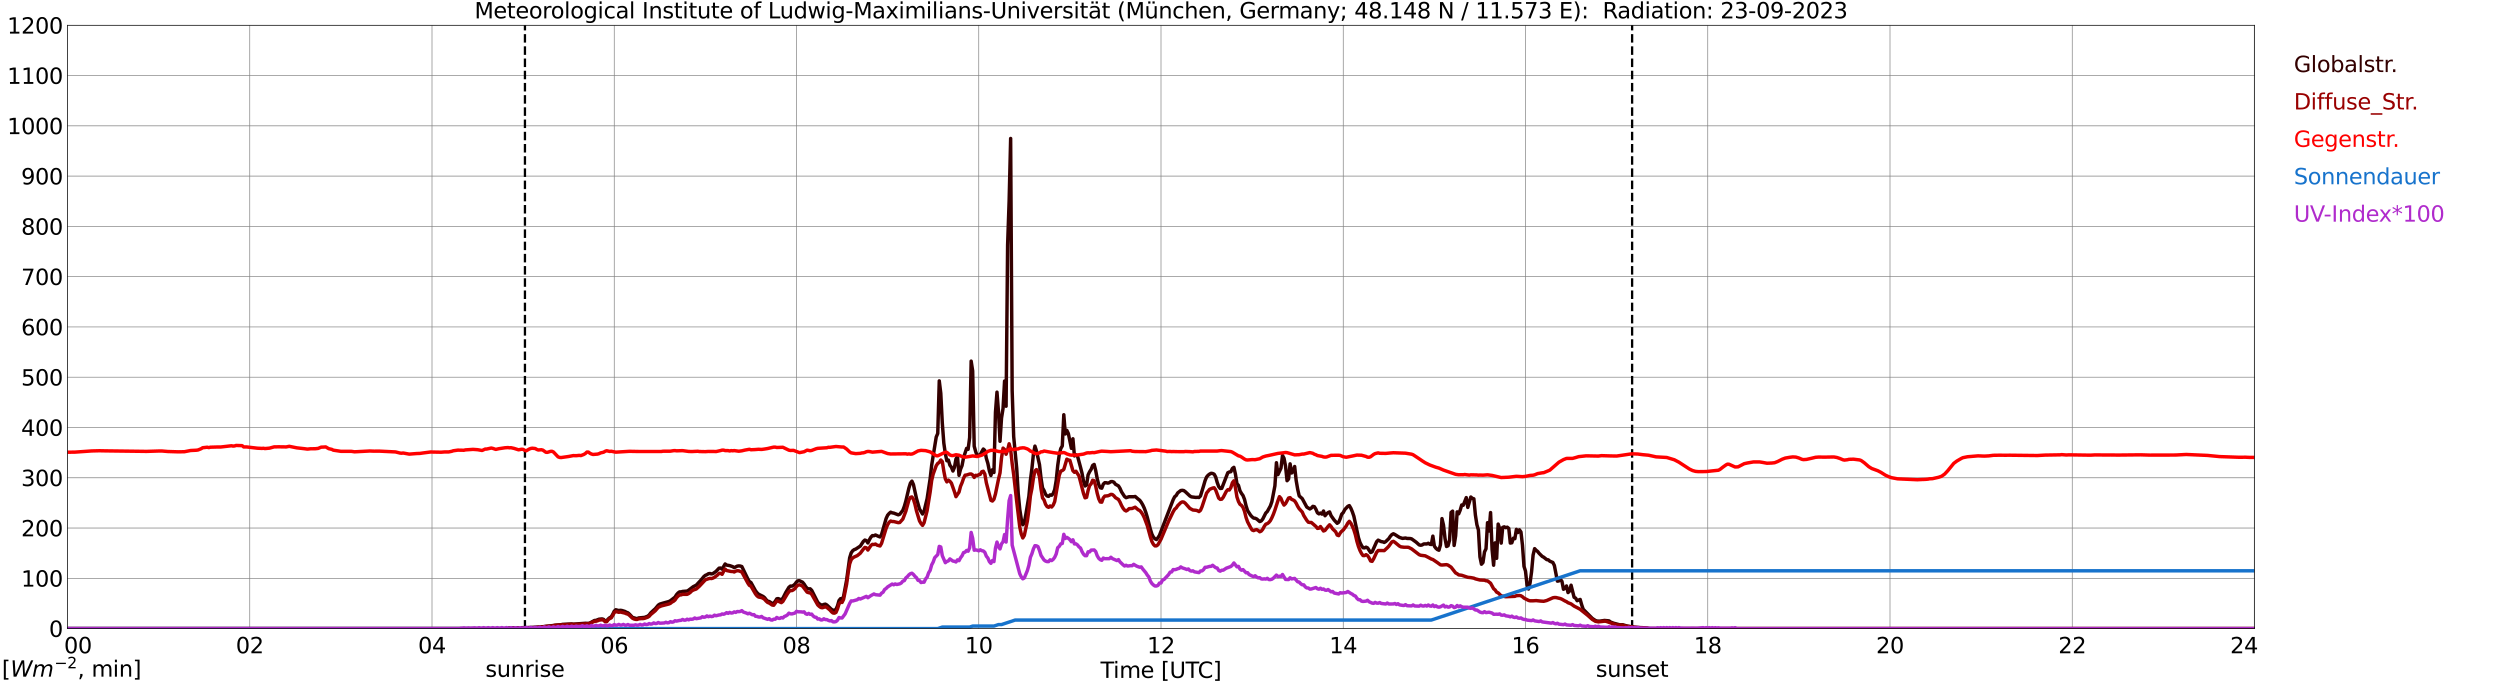 <?xml version="1.0" encoding="utf-8" standalone="no"?>
<!DOCTYPE svg PUBLIC "-//W3C//DTD SVG 1.1//EN"
  "http://www.w3.org/Graphics/SVG/1.1/DTD/svg11.dtd">
<svg xmlns:xlink="http://www.w3.org/1999/xlink" width="1085.4pt" height="296.64pt" viewBox="0 0 1085.4 296.64" xmlns="http://www.w3.org/2000/svg" version="1.1">
 <defs>
  <style type="text/css">*{stroke-linejoin: round; stroke-linecap: butt}</style>
 </defs>
 <g id="figure_1">
  <g id="patch_1">
   <path d="M 0 296.64 
L 1085.4 296.64 
L 1085.4 0 
L 0 0 
z
" style="fill: #ffffff"/>
  </g>
  <g id="axes_1">
   <g id="patch_2">
    <path d="M 29.306 272.909 
L 978.814 272.909 
L 978.814 10.976 
L 29.306 10.976 
z
" style="fill: #ffffff"/>
   </g>
   <g id="patch_3">
    <path d="M 978.814 272.909 
L 978.814 272.909 
L 978.814 10.976 
L 978.814 10.976 
z
" clip-path="url(#p9f72289afd)" style="fill: #d3d3d3; opacity: 0.25; stroke: #d3d3d3; stroke-linejoin: miter"/>
   </g>
   <g id="matplotlib.axis_1">
    <g id="xtick_1">
     <g id="line2d_1">
      <path d="M 29.306 272.909 
L 29.306 10.976 
" clip-path="url(#p9f72289afd)" style="fill: none; stroke: #808080; stroke-width: 0.3; stroke-linecap: square"/>
     </g>
     <g id="line2d_2"/>
     <g id="text_1">
      <!--    00 -->
      <g transform="translate(18.733 283.627) scale(0.095 -0.095)">
       <defs>
        <path id="DejaVuSans-20" transform="scale(0.016)"/>
        <path id="DejaVuSans-30" d="M 2034 4250 
Q 1547 4250 1301 3770 
Q 1056 3291 1056 2328 
Q 1056 1369 1301 889 
Q 1547 409 2034 409 
Q 2525 409 2770 889 
Q 3016 1369 3016 2328 
Q 3016 3291 2770 3770 
Q 2525 4250 2034 4250 
z
M 2034 4750 
Q 2819 4750 3233 4129 
Q 3647 3509 3647 2328 
Q 3647 1150 3233 529 
Q 2819 -91 2034 -91 
Q 1250 -91 836 529 
Q 422 1150 422 2328 
Q 422 3509 836 4129 
Q 1250 4750 2034 4750 
z
" transform="scale(0.016)"/>
       </defs>
       <use xlink:href="#DejaVuSans-20"/>
       <use xlink:href="#DejaVuSans-20" transform="translate(31.787 0)"/>
       <use xlink:href="#DejaVuSans-20" transform="translate(63.574 0)"/>
       <use xlink:href="#DejaVuSans-30" transform="translate(95.361 0)"/>
       <use xlink:href="#DejaVuSans-30" transform="translate(158.984 0)"/>
      </g>
     </g>
    </g>
    <g id="xtick_2">
     <g id="line2d_3">
      <path d="M 108.431 272.909 
L 108.431 10.976 
" clip-path="url(#p9f72289afd)" style="fill: none; stroke: #808080; stroke-width: 0.3; stroke-linecap: square"/>
     </g>
     <g id="line2d_4"/>
     <g id="text_2">
      <!-- 02 -->
      <g transform="translate(102.387 283.627) scale(0.095 -0.095)">
       <defs>
        <path id="DejaVuSans-32" d="M 1228 531 
L 3431 531 
L 3431 0 
L 469 0 
L 469 531 
Q 828 903 1448 1529 
Q 2069 2156 2228 2338 
Q 2531 2678 2651 2914 
Q 2772 3150 2772 3378 
Q 2772 3750 2511 3984 
Q 2250 4219 1831 4219 
Q 1534 4219 1204 4116 
Q 875 4013 500 3803 
L 500 4441 
Q 881 4594 1212 4672 
Q 1544 4750 1819 4750 
Q 2544 4750 2975 4387 
Q 3406 4025 3406 3419 
Q 3406 3131 3298 2873 
Q 3191 2616 2906 2266 
Q 2828 2175 2409 1742 
Q 1991 1309 1228 531 
z
" transform="scale(0.016)"/>
       </defs>
       <use xlink:href="#DejaVuSans-30"/>
       <use xlink:href="#DejaVuSans-32" transform="translate(63.623 0)"/>
      </g>
     </g>
    </g>
    <g id="xtick_3">
     <g id="line2d_5">
      <path d="M 187.557 272.909 
L 187.557 10.976 
" clip-path="url(#p9f72289afd)" style="fill: none; stroke: #808080; stroke-width: 0.3; stroke-linecap: square"/>
     </g>
     <g id="line2d_6"/>
     <g id="text_3">
      <!-- 04 -->
      <g transform="translate(181.513 283.627) scale(0.095 -0.095)">
       <defs>
        <path id="DejaVuSans-34" d="M 2419 4116 
L 825 1625 
L 2419 1625 
L 2419 4116 
z
M 2253 4666 
L 3047 4666 
L 3047 1625 
L 3713 1625 
L 3713 1100 
L 3047 1100 
L 3047 0 
L 2419 0 
L 2419 1100 
L 313 1100 
L 313 1709 
L 2253 4666 
z
" transform="scale(0.016)"/>
       </defs>
       <use xlink:href="#DejaVuSans-30"/>
       <use xlink:href="#DejaVuSans-34" transform="translate(63.623 0)"/>
      </g>
     </g>
    </g>
    <g id="xtick_4">
     <g id="line2d_7">
      <path d="M 266.683 272.909 
L 266.683 10.976 
" clip-path="url(#p9f72289afd)" style="fill: none; stroke: #808080; stroke-width: 0.3; stroke-linecap: square"/>
     </g>
     <g id="line2d_8"/>
     <g id="text_4">
      <!-- 06 -->
      <g transform="translate(260.638 283.627) scale(0.095 -0.095)">
       <defs>
        <path id="DejaVuSans-36" d="M 2113 2584 
Q 1688 2584 1439 2293 
Q 1191 2003 1191 1497 
Q 1191 994 1439 701 
Q 1688 409 2113 409 
Q 2538 409 2786 701 
Q 3034 994 3034 1497 
Q 3034 2003 2786 2293 
Q 2538 2584 2113 2584 
z
M 3366 4563 
L 3366 3988 
Q 3128 4100 2886 4159 
Q 2644 4219 2406 4219 
Q 1781 4219 1451 3797 
Q 1122 3375 1075 2522 
Q 1259 2794 1537 2939 
Q 1816 3084 2150 3084 
Q 2853 3084 3261 2657 
Q 3669 2231 3669 1497 
Q 3669 778 3244 343 
Q 2819 -91 2113 -91 
Q 1303 -91 875 529 
Q 447 1150 447 2328 
Q 447 3434 972 4092 
Q 1497 4750 2381 4750 
Q 2619 4750 2861 4703 
Q 3103 4656 3366 4563 
z
" transform="scale(0.016)"/>
       </defs>
       <use xlink:href="#DejaVuSans-30"/>
       <use xlink:href="#DejaVuSans-36" transform="translate(63.623 0)"/>
      </g>
     </g>
    </g>
    <g id="xtick_5">
     <g id="line2d_9">
      <path d="M 345.808 272.909 
L 345.808 10.976 
" clip-path="url(#p9f72289afd)" style="fill: none; stroke: #808080; stroke-width: 0.3; stroke-linecap: square"/>
     </g>
     <g id="line2d_10"/>
     <g id="text_5">
      <!-- 08 -->
      <g transform="translate(339.764 283.627) scale(0.095 -0.095)">
       <defs>
        <path id="DejaVuSans-38" d="M 2034 2216 
Q 1584 2216 1326 1975 
Q 1069 1734 1069 1313 
Q 1069 891 1326 650 
Q 1584 409 2034 409 
Q 2484 409 2743 651 
Q 3003 894 3003 1313 
Q 3003 1734 2745 1975 
Q 2488 2216 2034 2216 
z
M 1403 2484 
Q 997 2584 770 2862 
Q 544 3141 544 3541 
Q 544 4100 942 4425 
Q 1341 4750 2034 4750 
Q 2731 4750 3128 4425 
Q 3525 4100 3525 3541 
Q 3525 3141 3298 2862 
Q 3072 2584 2669 2484 
Q 3125 2378 3379 2068 
Q 3634 1759 3634 1313 
Q 3634 634 3220 271 
Q 2806 -91 2034 -91 
Q 1263 -91 848 271 
Q 434 634 434 1313 
Q 434 1759 690 2068 
Q 947 2378 1403 2484 
z
M 1172 3481 
Q 1172 3119 1398 2916 
Q 1625 2713 2034 2713 
Q 2441 2713 2670 2916 
Q 2900 3119 2900 3481 
Q 2900 3844 2670 4047 
Q 2441 4250 2034 4250 
Q 1625 4250 1398 4047 
Q 1172 3844 1172 3481 
z
" transform="scale(0.016)"/>
       </defs>
       <use xlink:href="#DejaVuSans-30"/>
       <use xlink:href="#DejaVuSans-38" transform="translate(63.623 0)"/>
      </g>
     </g>
    </g>
    <g id="xtick_6">
     <g id="line2d_11">
      <path d="M 424.934 272.909 
L 424.934 10.976 
" clip-path="url(#p9f72289afd)" style="fill: none; stroke: #808080; stroke-width: 0.3; stroke-linecap: square"/>
     </g>
     <g id="line2d_12"/>
     <g id="text_6">
      <!-- 10 -->
      <g transform="translate(418.89 283.627) scale(0.095 -0.095)">
       <defs>
        <path id="DejaVuSans-31" d="M 794 531 
L 1825 531 
L 1825 4091 
L 703 3866 
L 703 4441 
L 1819 4666 
L 2450 4666 
L 2450 531 
L 3481 531 
L 3481 0 
L 794 0 
L 794 531 
z
" transform="scale(0.016)"/>
       </defs>
       <use xlink:href="#DejaVuSans-31"/>
       <use xlink:href="#DejaVuSans-30" transform="translate(63.623 0)"/>
      </g>
     </g>
    </g>
    <g id="xtick_7">
     <g id="line2d_13">
      <path d="M 504.06 272.909 
L 504.06 10.976 
" clip-path="url(#p9f72289afd)" style="fill: none; stroke: #808080; stroke-width: 0.3; stroke-linecap: square"/>
     </g>
     <g id="line2d_14"/>
     <g id="text_7">
      <!-- 12 -->
      <g transform="translate(498.015 283.627) scale(0.095 -0.095)">
       <use xlink:href="#DejaVuSans-31"/>
       <use xlink:href="#DejaVuSans-32" transform="translate(63.623 0)"/>
      </g>
     </g>
    </g>
    <g id="xtick_8">
     <g id="line2d_15">
      <path d="M 583.185 272.909 
L 583.185 10.976 
" clip-path="url(#p9f72289afd)" style="fill: none; stroke: #808080; stroke-width: 0.3; stroke-linecap: square"/>
     </g>
     <g id="line2d_16"/>
     <g id="text_8">
      <!-- 14 -->
      <g transform="translate(577.141 283.627) scale(0.095 -0.095)">
       <use xlink:href="#DejaVuSans-31"/>
       <use xlink:href="#DejaVuSans-34" transform="translate(63.623 0)"/>
      </g>
     </g>
    </g>
    <g id="xtick_9">
     <g id="line2d_17">
      <path d="M 662.311 272.909 
L 662.311 10.976 
" clip-path="url(#p9f72289afd)" style="fill: none; stroke: #808080; stroke-width: 0.3; stroke-linecap: square"/>
     </g>
     <g id="line2d_18"/>
     <g id="text_9">
      <!-- 16 -->
      <g transform="translate(656.267 283.627) scale(0.095 -0.095)">
       <use xlink:href="#DejaVuSans-31"/>
       <use xlink:href="#DejaVuSans-36" transform="translate(63.623 0)"/>
      </g>
     </g>
    </g>
    <g id="xtick_10">
     <g id="line2d_19">
      <path d="M 741.437 272.909 
L 741.437 10.976 
" clip-path="url(#p9f72289afd)" style="fill: none; stroke: #808080; stroke-width: 0.3; stroke-linecap: square"/>
     </g>
     <g id="line2d_20"/>
     <g id="text_10">
      <!-- 18 -->
      <g transform="translate(735.392 283.627) scale(0.095 -0.095)">
       <use xlink:href="#DejaVuSans-31"/>
       <use xlink:href="#DejaVuSans-38" transform="translate(63.623 0)"/>
      </g>
     </g>
    </g>
    <g id="xtick_11">
     <g id="line2d_21">
      <path d="M 820.562 272.909 
L 820.562 10.976 
" clip-path="url(#p9f72289afd)" style="fill: none; stroke: #808080; stroke-width: 0.3; stroke-linecap: square"/>
     </g>
     <g id="line2d_22"/>
     <g id="text_11">
      <!-- 20 -->
      <g transform="translate(814.518 283.627) scale(0.095 -0.095)">
       <use xlink:href="#DejaVuSans-32"/>
       <use xlink:href="#DejaVuSans-30" transform="translate(63.623 0)"/>
      </g>
     </g>
    </g>
    <g id="xtick_12">
     <g id="line2d_23">
      <path d="M 899.688 272.909 
L 899.688 10.976 
" clip-path="url(#p9f72289afd)" style="fill: none; stroke: #808080; stroke-width: 0.3; stroke-linecap: square"/>
     </g>
     <g id="line2d_24"/>
     <g id="text_12">
      <!-- 22 -->
      <g transform="translate(893.644 283.627) scale(0.095 -0.095)">
       <use xlink:href="#DejaVuSans-32"/>
       <use xlink:href="#DejaVuSans-32" transform="translate(63.623 0)"/>
      </g>
     </g>
    </g>
    <g id="xtick_13">
     <g id="line2d_25">
      <path d="M 978.814 272.909 
L 978.814 10.976 
" clip-path="url(#p9f72289afd)" style="fill: none; stroke: #808080; stroke-width: 0.3; stroke-linecap: square"/>
     </g>
     <g id="line2d_26"/>
     <g id="text_13">
      <!-- 24    -->
      <g transform="translate(968.241 283.627) scale(0.095 -0.095)">
       <use xlink:href="#DejaVuSans-32"/>
       <use xlink:href="#DejaVuSans-34" transform="translate(63.623 0)"/>
       <use xlink:href="#DejaVuSans-20" transform="translate(127.246 0)"/>
       <use xlink:href="#DejaVuSans-20" transform="translate(159.033 0)"/>
       <use xlink:href="#DejaVuSans-20" transform="translate(190.82 0)"/>
      </g>
     </g>
    </g>
    <g id="text_14">
     <!-- Time [UTC] -->
     <g transform="translate(477.806 294.322) scale(0.095 -0.095)">
      <defs>
       <path id="DejaVuSans-54" d="M -19 4666 
L 3928 4666 
L 3928 4134 
L 2272 4134 
L 2272 0 
L 1638 0 
L 1638 4134 
L -19 4134 
L -19 4666 
z
" transform="scale(0.016)"/>
       <path id="DejaVuSans-69" d="M 603 3500 
L 1178 3500 
L 1178 0 
L 603 0 
L 603 3500 
z
M 603 4863 
L 1178 4863 
L 1178 4134 
L 603 4134 
L 603 4863 
z
" transform="scale(0.016)"/>
       <path id="DejaVuSans-6d" d="M 3328 2828 
Q 3544 3216 3844 3400 
Q 4144 3584 4550 3584 
Q 5097 3584 5394 3201 
Q 5691 2819 5691 2113 
L 5691 0 
L 5113 0 
L 5113 2094 
Q 5113 2597 4934 2840 
Q 4756 3084 4391 3084 
Q 3944 3084 3684 2787 
Q 3425 2491 3425 1978 
L 3425 0 
L 2847 0 
L 2847 2094 
Q 2847 2600 2669 2842 
Q 2491 3084 2119 3084 
Q 1678 3084 1418 2786 
Q 1159 2488 1159 1978 
L 1159 0 
L 581 0 
L 581 3500 
L 1159 3500 
L 1159 2956 
Q 1356 3278 1631 3431 
Q 1906 3584 2284 3584 
Q 2666 3584 2933 3390 
Q 3200 3197 3328 2828 
z
" transform="scale(0.016)"/>
       <path id="DejaVuSans-65" d="M 3597 1894 
L 3597 1613 
L 953 1613 
Q 991 1019 1311 708 
Q 1631 397 2203 397 
Q 2534 397 2845 478 
Q 3156 559 3463 722 
L 3463 178 
Q 3153 47 2828 -22 
Q 2503 -91 2169 -91 
Q 1331 -91 842 396 
Q 353 884 353 1716 
Q 353 2575 817 3079 
Q 1281 3584 2069 3584 
Q 2775 3584 3186 3129 
Q 3597 2675 3597 1894 
z
M 3022 2063 
Q 3016 2534 2758 2815 
Q 2500 3097 2075 3097 
Q 1594 3097 1305 2825 
Q 1016 2553 972 2059 
L 3022 2063 
z
" transform="scale(0.016)"/>
       <path id="DejaVuSans-5b" d="M 550 4863 
L 1875 4863 
L 1875 4416 
L 1125 4416 
L 1125 -397 
L 1875 -397 
L 1875 -844 
L 550 -844 
L 550 4863 
z
" transform="scale(0.016)"/>
       <path id="DejaVuSans-55" d="M 556 4666 
L 1191 4666 
L 1191 1831 
Q 1191 1081 1462 751 
Q 1734 422 2344 422 
Q 2950 422 3222 751 
Q 3494 1081 3494 1831 
L 3494 4666 
L 4128 4666 
L 4128 1753 
Q 4128 841 3676 375 
Q 3225 -91 2344 -91 
Q 1459 -91 1007 375 
Q 556 841 556 1753 
L 556 4666 
z
" transform="scale(0.016)"/>
       <path id="DejaVuSans-43" d="M 4122 4306 
L 4122 3641 
Q 3803 3938 3442 4084 
Q 3081 4231 2675 4231 
Q 1875 4231 1450 3742 
Q 1025 3253 1025 2328 
Q 1025 1406 1450 917 
Q 1875 428 2675 428 
Q 3081 428 3442 575 
Q 3803 722 4122 1019 
L 4122 359 
Q 3791 134 3420 21 
Q 3050 -91 2638 -91 
Q 1578 -91 968 557 
Q 359 1206 359 2328 
Q 359 3453 968 4101 
Q 1578 4750 2638 4750 
Q 3056 4750 3426 4639 
Q 3797 4528 4122 4306 
z
" transform="scale(0.016)"/>
       <path id="DejaVuSans-5d" d="M 1947 4863 
L 1947 -844 
L 622 -844 
L 622 -397 
L 1369 -397 
L 1369 4416 
L 622 4416 
L 622 4863 
L 1947 4863 
z
" transform="scale(0.016)"/>
      </defs>
      <use xlink:href="#DejaVuSans-54"/>
      <use xlink:href="#DejaVuSans-69" transform="translate(57.959 0)"/>
      <use xlink:href="#DejaVuSans-6d" transform="translate(85.742 0)"/>
      <use xlink:href="#DejaVuSans-65" transform="translate(183.154 0)"/>
      <use xlink:href="#DejaVuSans-20" transform="translate(244.678 0)"/>
      <use xlink:href="#DejaVuSans-5b" transform="translate(276.465 0)"/>
      <use xlink:href="#DejaVuSans-55" transform="translate(315.479 0)"/>
      <use xlink:href="#DejaVuSans-54" transform="translate(388.672 0)"/>
      <use xlink:href="#DejaVuSans-43" transform="translate(443.881 0)"/>
      <use xlink:href="#DejaVuSans-5d" transform="translate(513.705 0)"/>
     </g>
    </g>
   </g>
   <g id="matplotlib.axis_2">
    <g id="ytick_1">
     <g id="line2d_27">
      <path d="M 29.306 272.909 
L 978.814 272.909 
" clip-path="url(#p9f72289afd)" style="fill: none; stroke: #808080; stroke-width: 0.3; stroke-linecap: square"/>
     </g>
     <g id="line2d_28"/>
     <g id="text_15">
      <!-- 0 -->
      <g transform="translate(21.261 276.518) scale(0.095 -0.095)">
       <use xlink:href="#DejaVuSans-30"/>
      </g>
     </g>
    </g>
    <g id="ytick_2">
     <g id="line2d_29">
      <path d="M 29.306 251.081 
L 978.814 251.081 
" clip-path="url(#p9f72289afd)" style="fill: none; stroke: #808080; stroke-width: 0.3; stroke-linecap: square"/>
     </g>
     <g id="line2d_30"/>
     <g id="text_16">
      <!-- 100 -->
      <g transform="translate(9.173 254.69) scale(0.095 -0.095)">
       <use xlink:href="#DejaVuSans-31"/>
       <use xlink:href="#DejaVuSans-30" transform="translate(63.623 0)"/>
       <use xlink:href="#DejaVuSans-30" transform="translate(127.246 0)"/>
      </g>
     </g>
    </g>
    <g id="ytick_3">
     <g id="line2d_31">
      <path d="M 29.306 229.253 
L 978.814 229.253 
" clip-path="url(#p9f72289afd)" style="fill: none; stroke: #808080; stroke-width: 0.3; stroke-linecap: square"/>
     </g>
     <g id="line2d_32"/>
     <g id="text_17">
      <!-- 200 -->
      <g transform="translate(9.173 232.863) scale(0.095 -0.095)">
       <use xlink:href="#DejaVuSans-32"/>
       <use xlink:href="#DejaVuSans-30" transform="translate(63.623 0)"/>
       <use xlink:href="#DejaVuSans-30" transform="translate(127.246 0)"/>
      </g>
     </g>
    </g>
    <g id="ytick_4">
     <g id="line2d_33">
      <path d="M 29.306 207.426 
L 978.814 207.426 
" clip-path="url(#p9f72289afd)" style="fill: none; stroke: #808080; stroke-width: 0.3; stroke-linecap: square"/>
     </g>
     <g id="line2d_34"/>
     <g id="text_18">
      <!-- 300 -->
      <g transform="translate(9.173 211.035) scale(0.095 -0.095)">
       <defs>
        <path id="DejaVuSans-33" d="M 2597 2516 
Q 3050 2419 3304 2112 
Q 3559 1806 3559 1356 
Q 3559 666 3084 287 
Q 2609 -91 1734 -91 
Q 1441 -91 1130 -33 
Q 819 25 488 141 
L 488 750 
Q 750 597 1062 519 
Q 1375 441 1716 441 
Q 2309 441 2620 675 
Q 2931 909 2931 1356 
Q 2931 1769 2642 2001 
Q 2353 2234 1838 2234 
L 1294 2234 
L 1294 2753 
L 1863 2753 
Q 2328 2753 2575 2939 
Q 2822 3125 2822 3475 
Q 2822 3834 2567 4026 
Q 2313 4219 1838 4219 
Q 1578 4219 1281 4162 
Q 984 4106 628 3988 
L 628 4550 
Q 988 4650 1302 4700 
Q 1616 4750 1894 4750 
Q 2613 4750 3031 4423 
Q 3450 4097 3450 3541 
Q 3450 3153 3228 2886 
Q 3006 2619 2597 2516 
z
" transform="scale(0.016)"/>
       </defs>
       <use xlink:href="#DejaVuSans-33"/>
       <use xlink:href="#DejaVuSans-30" transform="translate(63.623 0)"/>
       <use xlink:href="#DejaVuSans-30" transform="translate(127.246 0)"/>
      </g>
     </g>
    </g>
    <g id="ytick_5">
     <g id="line2d_35">
      <path d="M 29.306 185.598 
L 978.814 185.598 
" clip-path="url(#p9f72289afd)" style="fill: none; stroke: #808080; stroke-width: 0.3; stroke-linecap: square"/>
     </g>
     <g id="line2d_36"/>
     <g id="text_19">
      <!-- 400 -->
      <g transform="translate(9.173 189.207) scale(0.095 -0.095)">
       <use xlink:href="#DejaVuSans-34"/>
       <use xlink:href="#DejaVuSans-30" transform="translate(63.623 0)"/>
       <use xlink:href="#DejaVuSans-30" transform="translate(127.246 0)"/>
      </g>
     </g>
    </g>
    <g id="ytick_6">
     <g id="line2d_37">
      <path d="M 29.306 163.77 
L 978.814 163.77 
" clip-path="url(#p9f72289afd)" style="fill: none; stroke: #808080; stroke-width: 0.3; stroke-linecap: square"/>
     </g>
     <g id="line2d_38"/>
     <g id="text_20">
      <!-- 500 -->
      <g transform="translate(9.173 167.379) scale(0.095 -0.095)">
       <defs>
        <path id="DejaVuSans-35" d="M 691 4666 
L 3169 4666 
L 3169 4134 
L 1269 4134 
L 1269 2991 
Q 1406 3038 1543 3061 
Q 1681 3084 1819 3084 
Q 2600 3084 3056 2656 
Q 3513 2228 3513 1497 
Q 3513 744 3044 326 
Q 2575 -91 1722 -91 
Q 1428 -91 1123 -41 
Q 819 9 494 109 
L 494 744 
Q 775 591 1075 516 
Q 1375 441 1709 441 
Q 2250 441 2565 725 
Q 2881 1009 2881 1497 
Q 2881 1984 2565 2268 
Q 2250 2553 1709 2553 
Q 1456 2553 1204 2497 
Q 953 2441 691 2322 
L 691 4666 
z
" transform="scale(0.016)"/>
       </defs>
       <use xlink:href="#DejaVuSans-35"/>
       <use xlink:href="#DejaVuSans-30" transform="translate(63.623 0)"/>
       <use xlink:href="#DejaVuSans-30" transform="translate(127.246 0)"/>
      </g>
     </g>
    </g>
    <g id="ytick_7">
     <g id="line2d_39">
      <path d="M 29.306 141.942 
L 978.814 141.942 
" clip-path="url(#p9f72289afd)" style="fill: none; stroke: #808080; stroke-width: 0.3; stroke-linecap: square"/>
     </g>
     <g id="line2d_40"/>
     <g id="text_21">
      <!-- 600 -->
      <g transform="translate(9.173 145.551) scale(0.095 -0.095)">
       <use xlink:href="#DejaVuSans-36"/>
       <use xlink:href="#DejaVuSans-30" transform="translate(63.623 0)"/>
       <use xlink:href="#DejaVuSans-30" transform="translate(127.246 0)"/>
      </g>
     </g>
    </g>
    <g id="ytick_8">
     <g id="line2d_41">
      <path d="M 29.306 120.114 
L 978.814 120.114 
" clip-path="url(#p9f72289afd)" style="fill: none; stroke: #808080; stroke-width: 0.3; stroke-linecap: square"/>
     </g>
     <g id="line2d_42"/>
     <g id="text_22">
      <!-- 700 -->
      <g transform="translate(9.173 123.724) scale(0.095 -0.095)">
       <defs>
        <path id="DejaVuSans-37" d="M 525 4666 
L 3525 4666 
L 3525 4397 
L 1831 0 
L 1172 0 
L 2766 4134 
L 525 4134 
L 525 4666 
z
" transform="scale(0.016)"/>
       </defs>
       <use xlink:href="#DejaVuSans-37"/>
       <use xlink:href="#DejaVuSans-30" transform="translate(63.623 0)"/>
       <use xlink:href="#DejaVuSans-30" transform="translate(127.246 0)"/>
      </g>
     </g>
    </g>
    <g id="ytick_9">
     <g id="line2d_43">
      <path d="M 29.306 98.287 
L 978.814 98.287 
" clip-path="url(#p9f72289afd)" style="fill: none; stroke: #808080; stroke-width: 0.3; stroke-linecap: square"/>
     </g>
     <g id="line2d_44"/>
     <g id="text_23">
      <!-- 800 -->
      <g transform="translate(9.173 101.896) scale(0.095 -0.095)">
       <use xlink:href="#DejaVuSans-38"/>
       <use xlink:href="#DejaVuSans-30" transform="translate(63.623 0)"/>
       <use xlink:href="#DejaVuSans-30" transform="translate(127.246 0)"/>
      </g>
     </g>
    </g>
    <g id="ytick_10">
     <g id="line2d_45">
      <path d="M 29.306 76.459 
L 978.814 76.459 
" clip-path="url(#p9f72289afd)" style="fill: none; stroke: #808080; stroke-width: 0.3; stroke-linecap: square"/>
     </g>
     <g id="line2d_46"/>
     <g id="text_24">
      <!-- 900 -->
      <g transform="translate(9.173 80.068) scale(0.095 -0.095)">
       <defs>
        <path id="DejaVuSans-39" d="M 703 97 
L 703 672 
Q 941 559 1184 500 
Q 1428 441 1663 441 
Q 2288 441 2617 861 
Q 2947 1281 2994 2138 
Q 2813 1869 2534 1725 
Q 2256 1581 1919 1581 
Q 1219 1581 811 2004 
Q 403 2428 403 3163 
Q 403 3881 828 4315 
Q 1253 4750 1959 4750 
Q 2769 4750 3195 4129 
Q 3622 3509 3622 2328 
Q 3622 1225 3098 567 
Q 2575 -91 1691 -91 
Q 1453 -91 1209 -44 
Q 966 3 703 97 
z
M 1959 2075 
Q 2384 2075 2632 2365 
Q 2881 2656 2881 3163 
Q 2881 3666 2632 3958 
Q 2384 4250 1959 4250 
Q 1534 4250 1286 3958 
Q 1038 3666 1038 3163 
Q 1038 2656 1286 2365 
Q 1534 2075 1959 2075 
z
" transform="scale(0.016)"/>
       </defs>
       <use xlink:href="#DejaVuSans-39"/>
       <use xlink:href="#DejaVuSans-30" transform="translate(63.623 0)"/>
       <use xlink:href="#DejaVuSans-30" transform="translate(127.246 0)"/>
      </g>
     </g>
    </g>
    <g id="ytick_11">
     <g id="line2d_47">
      <path d="M 29.306 54.631 
L 978.814 54.631 
" clip-path="url(#p9f72289afd)" style="fill: none; stroke: #808080; stroke-width: 0.3; stroke-linecap: square"/>
     </g>
     <g id="line2d_48"/>
     <g id="text_25">
      <!-- 1000 -->
      <g transform="translate(3.128 58.24) scale(0.095 -0.095)">
       <use xlink:href="#DejaVuSans-31"/>
       <use xlink:href="#DejaVuSans-30" transform="translate(63.623 0)"/>
       <use xlink:href="#DejaVuSans-30" transform="translate(127.246 0)"/>
       <use xlink:href="#DejaVuSans-30" transform="translate(190.869 0)"/>
      </g>
     </g>
    </g>
    <g id="ytick_12">
     <g id="line2d_49">
      <path d="M 29.306 32.803 
L 978.814 32.803 
" clip-path="url(#p9f72289afd)" style="fill: none; stroke: #808080; stroke-width: 0.3; stroke-linecap: square"/>
     </g>
     <g id="line2d_50"/>
     <g id="text_26">
      <!-- 1100 -->
      <g transform="translate(3.128 36.413) scale(0.095 -0.095)">
       <use xlink:href="#DejaVuSans-31"/>
       <use xlink:href="#DejaVuSans-31" transform="translate(63.623 0)"/>
       <use xlink:href="#DejaVuSans-30" transform="translate(127.246 0)"/>
       <use xlink:href="#DejaVuSans-30" transform="translate(190.869 0)"/>
      </g>
     </g>
    </g>
    <g id="ytick_13">
     <g id="line2d_51">
      <path d="M 29.306 10.976 
L 978.814 10.976 
" clip-path="url(#p9f72289afd)" style="fill: none; stroke: #808080; stroke-width: 0.3; stroke-linecap: square"/>
     </g>
     <g id="line2d_52"/>
     <g id="text_27">
      <!-- 1200 -->
      <g transform="translate(3.128 14.585) scale(0.095 -0.095)">
       <use xlink:href="#DejaVuSans-31"/>
       <use xlink:href="#DejaVuSans-32" transform="translate(63.623 0)"/>
       <use xlink:href="#DejaVuSans-30" transform="translate(127.246 0)"/>
       <use xlink:href="#DejaVuSans-30" transform="translate(190.869 0)"/>
      </g>
     </g>
    </g>
   </g>
   <g id="line2d_53">
    <path d="M 227.911 272.909 
L 227.911 10.976 
" clip-path="url(#p9f72289afd)" style="fill: none; stroke-dasharray: 3.7,1.6; stroke-dashoffset: 0; stroke: #000000"/>
   </g>
   <g id="line2d_54">
    <path d="M 708.6 272.909 
L 708.6 10.976 
" clip-path="url(#p9f72289afd)" style="fill: none; stroke-dasharray: 3.7,1.6; stroke-dashoffset: 0; stroke: #000000"/>
   </g>
   <g id="line2d_55">
    <path d="M 29.306 272.909 
L 220.526 272.909 
L 221.186 272.594 
L 228.439 272.492 
L 233.054 272.291 
L 235.692 272.088 
L 242.286 271.328 
L 243.604 271.226 
L 244.264 271.075 
L 248.22 270.89 
L 248.88 270.99 
L 254.155 270.602 
L 255.473 270.652 
L 256.133 270.466 
L 258.111 269.386 
L 258.77 269.353 
L 260.089 268.829 
L 261.408 268.711 
L 262.067 268.914 
L 262.726 269.624 
L 263.386 269.571 
L 264.045 268.762 
L 264.705 268.187 
L 265.364 267.834 
L 266.023 266.718 
L 266.683 265.352 
L 267.342 264.728 
L 268.661 265.081 
L 269.32 264.963 
L 269.98 265.049 
L 271.298 265.452 
L 271.958 265.824 
L 272.617 266.061 
L 273.277 266.636 
L 274.595 268.052 
L 276.573 268.626 
L 277.233 268.29 
L 279.87 268.037 
L 281.189 267.53 
L 281.849 267.007 
L 282.508 266.112 
L 283.827 264.878 
L 284.486 264.304 
L 285.805 262.717 
L 286.464 262.279 
L 287.783 261.875 
L 290.42 261.148 
L 291.08 260.794 
L 293.058 259.258 
L 293.717 258.195 
L 294.377 257.45 
L 295.036 256.961 
L 295.696 256.979 
L 296.355 256.776 
L 298.333 256.623 
L 298.992 256.219 
L 300.971 254.715 
L 302.289 254.058 
L 304.267 251.93 
L 305.586 250.328 
L 306.246 249.787 
L 306.905 249.516 
L 307.564 249.095 
L 308.224 248.977 
L 308.883 249.195 
L 309.543 249.01 
L 310.861 248.082 
L 312.18 246.681 
L 312.839 246.613 
L 313.499 247.102 
L 314.818 244.858 
L 315.477 245.347 
L 316.796 245.567 
L 318.114 246.024 
L 318.774 246.445 
L 320.093 245.786 
L 320.752 245.685 
L 321.411 245.753 
L 322.071 245.971 
L 324.708 251.408 
L 325.368 252.504 
L 326.027 252.893 
L 328.005 256.49 
L 328.665 257.333 
L 329.324 257.974 
L 331.302 258.954 
L 331.961 259.493 
L 332.621 260.356 
L 333.28 261.013 
L 333.94 261.148 
L 335.258 261.975 
L 335.918 261.925 
L 336.577 261.063 
L 337.236 259.982 
L 337.896 259.865 
L 338.555 260.22 
L 339.215 260.288 
L 339.874 259.764 
L 341.193 257.164 
L 342.512 254.986 
L 343.171 254.447 
L 343.83 254.48 
L 344.49 254.159 
L 345.149 253.585 
L 345.808 252.674 
L 346.468 252.151 
L 347.127 252.133 
L 348.446 252.775 
L 349.105 253.569 
L 349.765 254.632 
L 350.424 255.425 
L 351.083 255.678 
L 351.743 255.628 
L 352.402 256.287 
L 355.04 261.504 
L 355.699 262.143 
L 356.359 262.584 
L 357.018 262.702 
L 357.677 262.431 
L 358.337 262.296 
L 358.996 262.667 
L 360.974 264.542 
L 361.634 264.913 
L 362.293 264.963 
L 362.952 264.525 
L 363.612 263.038 
L 364.271 260.727 
L 364.93 259.917 
L 365.59 260.185 
L 366.249 258.937 
L 367.568 251.83 
L 368.887 242.191 
L 369.546 240.047 
L 370.206 239.102 
L 370.865 238.628 
L 371.524 238.393 
L 373.502 237.092 
L 374.821 235.083 
L 375.481 234.474 
L 376.14 234.712 
L 376.799 235.725 
L 377.459 234.324 
L 378.118 233.193 
L 378.777 232.534 
L 379.437 232.602 
L 380.096 232.263 
L 381.415 232.872 
L 382.074 233.126 
L 382.734 232.045 
L 384.712 225.141 
L 385.371 223.687 
L 386.031 222.928 
L 386.69 222.371 
L 387.349 222.659 
L 388.009 222.76 
L 389.987 223.519 
L 390.646 223.266 
L 391.965 221.579 
L 392.624 219.839 
L 393.284 217.543 
L 394.603 211.905 
L 395.262 209.761 
L 395.921 208.901 
L 396.581 210.385 
L 397.899 216.429 
L 399.218 221.022 
L 400.537 223.166 
L 401.196 221.967 
L 402.515 216.497 
L 403.834 207.786 
L 404.493 201.962 
L 406.471 189.741 
L 407.131 188.187 
L 407.79 165.363 
L 408.45 170.748 
L 409.109 183.697 
L 409.768 192.373 
L 410.428 197.016 
L 411.087 200.037 
L 411.746 199.733 
L 412.406 201.962 
L 413.065 202.857 
L 413.725 204.494 
L 414.384 202.925 
L 415.043 199.26 
L 415.703 198.114 
L 416.362 206.367 
L 417.022 203.734 
L 417.681 202.13 
L 418.34 198.653 
L 419.659 194.669 
L 420.318 195.073 
L 420.978 189.976 
L 421.637 156.787 
L 422.297 161.059 
L 422.956 193.724 
L 423.615 196.138 
L 424.275 197.861 
L 425.593 197.354 
L 426.912 194.955 
L 427.572 195.547 
L 428.231 198.991 
L 428.89 201.185 
L 429.55 204.461 
L 430.209 206.435 
L 430.869 203.955 
L 431.528 205.136 
L 432.187 178.986 
L 432.847 170.259 
L 433.506 178.833 
L 434.165 191.581 
L 434.825 181.485 
L 435.484 177.299 
L 436.144 165.431 
L 436.803 176.369 
L 437.462 106.363 
L 438.122 87.303 
L 438.781 60.123 
L 439.44 169.565 
L 440.1 189.553 
L 441.419 203.396 
L 442.078 214.286 
L 442.737 221.105 
L 443.397 225.377 
L 444.056 227.824 
L 444.716 226.964 
L 445.375 223.369 
L 446.694 215.484 
L 447.353 208.528 
L 448.012 203.481 
L 448.672 197.084 
L 449.331 193.689 
L 449.991 195.8 
L 451.309 201.742 
L 451.969 207.6 
L 452.628 211.837 
L 453.287 212.985 
L 453.947 214.622 
L 454.606 215.349 
L 455.266 215.502 
L 455.925 214.86 
L 456.584 215.011 
L 457.244 214.301 
L 457.903 212.564 
L 458.563 208.595 
L 459.222 202.08 
L 459.881 197.437 
L 460.541 194.755 
L 461.2 193.606 
L 461.859 180.067 
L 462.519 188.407 
L 463.178 186.853 
L 463.838 188.237 
L 465.156 194.652 
L 465.816 190.5 
L 466.475 197.944 
L 467.134 197.455 
L 467.794 197.944 
L 469.113 202.857 
L 469.772 205.474 
L 470.431 208.934 
L 471.091 210.994 
L 471.75 210.553 
L 472.409 206.166 
L 473.069 204.815 
L 473.728 203.767 
L 474.388 202.062 
L 475.047 201.641 
L 475.706 204.291 
L 476.366 207.836 
L 477.025 210.42 
L 477.685 211.769 
L 478.344 211.955 
L 479.003 210.2 
L 479.663 209.558 
L 480.322 209.593 
L 480.981 209.761 
L 481.641 209.558 
L 482.3 209.087 
L 482.96 209.087 
L 483.619 209.355 
L 484.278 210.235 
L 485.597 210.959 
L 486.256 212.022 
L 486.916 213.526 
L 488.235 215.567 
L 488.894 216.074 
L 490.213 215.652 
L 492.191 215.67 
L 492.85 215.552 
L 494.169 216.7 
L 494.828 217.189 
L 495.488 218.084 
L 496.147 219.215 
L 496.807 220.633 
L 497.466 222.456 
L 498.125 224.635 
L 499.444 229.766 
L 500.103 231.892 
L 500.763 233.208 
L 501.422 233.903 
L 502.082 234.239 
L 502.741 233.462 
L 503.4 232.399 
L 504.719 228.972 
L 509.335 216.969 
L 509.994 215.67 
L 510.654 215.129 
L 511.313 213.998 
L 512.632 212.968 
L 513.291 212.885 
L 513.95 212.985 
L 514.61 213.474 
L 516.588 215.332 
L 517.247 215.72 
L 519.226 215.973 
L 519.885 215.906 
L 520.544 215.991 
L 521.204 215.332 
L 522.522 211.01 
L 523.182 208.731 
L 523.841 207.111 
L 524.501 206.334 
L 525.16 205.828 
L 525.819 205.474 
L 526.479 205.575 
L 527.138 205.878 
L 527.797 207.094 
L 528.457 209.44 
L 529.116 211.263 
L 529.776 212.075 
L 530.435 212.022 
L 533.073 205.236 
L 533.732 204.915 
L 534.391 204.797 
L 535.051 203.381 
L 535.71 202.907 
L 536.369 205.828 
L 537.029 209.982 
L 537.688 210.724 
L 538.348 213.088 
L 539.007 214.234 
L 539.666 215.146 
L 540.326 216.835 
L 540.985 219.586 
L 541.644 221.662 
L 542.963 223.687 
L 543.623 224.414 
L 544.282 224.938 
L 544.941 225.006 
L 545.601 225.309 
L 546.919 226.44 
L 547.579 226.169 
L 548.238 225.342 
L 549.557 222.727 
L 550.216 222.068 
L 551.535 219.671 
L 552.195 217.796 
L 553.513 210.927 
L 554.173 200.899 
L 554.832 206.048 
L 556.151 203.228 
L 556.81 197.758 
L 557.47 198.956 
L 558.129 202.401 
L 558.788 208.698 
L 559.448 207.954 
L 560.107 201.388 
L 560.766 205.354 
L 561.426 204.68 
L 562.085 202.536 
L 562.745 208.595 
L 563.404 212.446 
L 564.063 215.299 
L 565.382 216.48 
L 567.36 220.16 
L 568.679 220.97 
L 569.338 220.566 
L 569.998 219.839 
L 570.657 219.992 
L 571.317 221.105 
L 571.976 222.642 
L 572.635 223.098 
L 573.295 222.742 
L 573.954 223.216 
L 574.613 221.865 
L 575.273 223.908 
L 575.932 223.115 
L 576.592 222.557 
L 577.251 222.253 
L 577.91 223.908 
L 579.229 225.765 
L 580.548 227.199 
L 581.207 226.728 
L 581.867 225.191 
L 582.526 223.216 
L 583.185 222.541 
L 583.845 221.258 
L 585.164 219.839 
L 585.823 219.518 
L 586.482 220.649 
L 587.142 222.22 
L 587.801 224.161 
L 589.779 233.396 
L 590.439 235.489 
L 591.098 236.823 
L 591.757 237.784 
L 592.417 237.886 
L 593.076 237.548 
L 593.736 237.869 
L 595.054 239.877 
L 595.714 239.591 
L 597.692 235.169 
L 598.351 234.509 
L 599.67 235.151 
L 600.329 235.236 
L 600.989 235.505 
L 601.648 235.116 
L 602.967 233.85 
L 603.626 232.837 
L 604.286 232.095 
L 604.945 231.742 
L 605.604 232.063 
L 606.923 232.905 
L 607.582 233.311 
L 608.901 233.75 
L 610.22 233.582 
L 610.879 233.767 
L 612.198 233.8 
L 612.858 233.953 
L 614.836 235.387 
L 616.154 236.57 
L 616.814 236.738 
L 617.473 236.57 
L 618.133 236.164 
L 619.451 236.164 
L 620.111 235.861 
L 620.77 236.299 
L 621.429 236.4 
L 622.089 232.77 
L 622.748 237.142 
L 623.408 238.021 
L 624.067 238.596 
L 624.726 238.882 
L 625.386 236.552 
L 626.045 225.156 
L 626.705 227.976 
L 627.364 233.75 
L 628.023 237.262 
L 628.683 236.941 
L 629.342 234.474 
L 630.001 222.474 
L 630.661 221.915 
L 631.32 236.806 
L 631.98 232.619 
L 632.639 222.236 
L 633.298 223.08 
L 633.958 221.476 
L 634.617 219.232 
L 635.276 219.367 
L 636.595 216.041 
L 637.255 220.295 
L 638.573 215.788 
L 639.233 216.362 
L 639.892 216.565 
L 640.552 223.587 
L 641.211 227.808 
L 641.87 230.087 
L 642.53 241.785 
L 643.189 244.958 
L 643.848 244.234 
L 644.508 239.608 
L 645.167 238.275 
L 645.827 226.929 
L 646.486 230.559 
L 647.145 222.541 
L 647.805 238.628 
L 648.464 245.397 
L 649.123 235.69 
L 649.783 242.394 
L 650.442 227.538 
L 651.102 229.496 
L 651.761 235.793 
L 652.42 228.972 
L 653.08 228.736 
L 653.739 229.09 
L 654.399 228.889 
L 655.058 229.445 
L 655.717 235.775 
L 656.377 235.658 
L 657.036 233.665 
L 657.695 233.868 
L 658.355 229.834 
L 659.014 231.2 
L 659.674 230.019 
L 660.333 230.965 
L 660.992 236.688 
L 661.652 245.888 
L 662.311 247.947 
L 662.97 253.923 
L 663.63 255.73 
L 664.289 253.096 
L 664.949 248.217 
L 665.608 240.992 
L 666.267 238.207 
L 666.927 238.916 
L 667.586 239.423 
L 668.246 240.265 
L 669.564 241.566 
L 670.224 241.92 
L 671.542 242.968 
L 672.202 243.051 
L 672.861 243.642 
L 674.18 244.199 
L 674.839 245.5 
L 676.158 252.303 
L 676.817 252.218 
L 677.477 251.526 
L 678.136 252.404 
L 678.796 255.831 
L 679.455 255.425 
L 680.114 254.397 
L 680.774 257.265 
L 681.433 256.623 
L 682.092 254.076 
L 683.411 259.308 
L 684.071 259.679 
L 684.73 260.794 
L 686.049 260.253 
L 686.708 262.617 
L 687.368 264.525 
L 691.324 268.508 
L 692.643 269.371 
L 693.302 269.639 
L 694.621 269.674 
L 696.599 269.371 
L 698.577 269.556 
L 699.236 270.062 
L 700.555 270.569 
L 703.193 271.261 
L 704.511 271.243 
L 706.49 271.817 
L 709.786 272.357 
L 713.743 272.544 
L 716.38 272.909 
L 978.154 272.909 
L 978.154 272.909 
" clip-path="url(#p9f72289afd)" style="fill: none; stroke: #330000; stroke-width: 1.5; stroke-linecap: square"/>
   </g>
   <g id="line2d_56">
    <path d="M 29.306 272.909 
L 220.526 272.909 
L 221.186 272.721 
L 227.12 272.638 
L 229.098 272.553 
L 230.417 272.553 
L 231.736 272.512 
L 233.054 272.385 
L 233.714 272.385 
L 234.373 272.261 
L 235.692 272.175 
L 237.011 271.966 
L 239.648 271.798 
L 240.967 271.462 
L 248.22 271.043 
L 248.88 271.125 
L 250.858 271.084 
L 252.176 271.001 
L 255.473 270.792 
L 256.133 270.623 
L 258.111 269.742 
L 258.77 269.7 
L 259.43 269.532 
L 260.089 269.237 
L 261.408 269.069 
L 262.067 269.279 
L 262.726 269.91 
L 263.386 269.951 
L 264.045 269.069 
L 264.705 268.565 
L 265.364 268.273 
L 266.023 267.223 
L 266.683 265.963 
L 267.342 265.503 
L 268.661 265.837 
L 269.32 265.712 
L 271.298 266.173 
L 271.958 266.467 
L 272.617 266.636 
L 273.277 267.14 
L 274.595 268.397 
L 275.255 268.733 
L 275.914 268.901 
L 276.573 268.943 
L 277.233 268.692 
L 278.552 268.565 
L 279.211 268.565 
L 279.87 268.441 
L 281.189 267.978 
L 281.849 267.559 
L 282.508 266.804 
L 284.486 265.166 
L 285.805 263.654 
L 287.124 263.067 
L 290.42 262.228 
L 291.08 261.934 
L 291.739 261.388 
L 292.399 261.052 
L 293.058 260.506 
L 293.717 259.5 
L 294.377 258.828 
L 295.036 258.323 
L 295.696 258.282 
L 296.355 258.029 
L 298.333 258.029 
L 298.992 257.695 
L 299.652 257.232 
L 300.311 256.56 
L 300.971 256.182 
L 302.289 255.722 
L 303.608 254.545 
L 306.246 251.734 
L 307.564 251.271 
L 308.224 251.103 
L 308.883 251.188 
L 309.543 250.978 
L 310.202 250.642 
L 311.521 249.634 
L 312.18 248.92 
L 312.839 248.92 
L 313.499 249.341 
L 314.158 248.082 
L 314.818 247.073 
L 315.477 247.704 
L 317.455 248.123 
L 318.114 248.123 
L 318.774 248.333 
L 319.433 247.955 
L 320.093 247.787 
L 320.752 247.829 
L 322.071 248.333 
L 323.39 250.769 
L 324.708 253.203 
L 325.368 254.167 
L 326.027 254.462 
L 328.005 257.863 
L 328.665 258.701 
L 329.324 259.205 
L 330.643 259.456 
L 331.302 259.751 
L 331.961 260.212 
L 332.621 260.969 
L 333.28 261.556 
L 333.94 261.807 
L 335.258 262.689 
L 335.918 262.774 
L 337.236 260.925 
L 337.896 261.01 
L 339.215 261.639 
L 339.874 261.137 
L 341.852 257.819 
L 342.512 256.896 
L 343.171 256.35 
L 343.83 256.435 
L 344.49 256.058 
L 345.149 255.512 
L 345.808 254.589 
L 346.468 254.043 
L 347.127 253.916 
L 347.787 254.126 
L 348.446 254.504 
L 350.424 257.106 
L 351.083 257.317 
L 351.743 257.4 
L 352.402 257.987 
L 355.04 262.648 
L 355.699 263.276 
L 356.359 263.739 
L 357.018 263.866 
L 358.337 263.444 
L 358.996 263.739 
L 360.315 264.83 
L 360.974 265.586 
L 361.634 266.131 
L 362.293 266.214 
L 362.952 265.88 
L 363.612 264.368 
L 364.271 262.185 
L 364.93 261.43 
L 365.59 261.556 
L 366.249 260.212 
L 367.568 253.622 
L 368.227 248.752 
L 368.887 244.849 
L 369.546 243.003 
L 370.206 242.247 
L 370.865 241.826 
L 372.184 241.239 
L 373.502 240.189 
L 374.821 238.427 
L 375.481 237.672 
L 376.14 237.838 
L 376.799 238.805 
L 378.118 236.832 
L 378.777 236.328 
L 379.437 236.413 
L 380.096 236.201 
L 380.756 236.664 
L 382.074 237.041 
L 382.734 235.909 
L 384.712 229.402 
L 385.371 227.806 
L 386.031 226.758 
L 386.69 226.213 
L 387.349 226.422 
L 388.009 226.422 
L 389.328 226.758 
L 389.987 226.924 
L 390.646 226.841 
L 391.965 225.372 
L 393.284 221.93 
L 394.603 217.145 
L 395.262 215.927 
L 395.921 215.759 
L 396.581 216.768 
L 397.24 218.951 
L 397.899 221.803 
L 399.218 226.169 
L 399.878 227.304 
L 400.537 228.101 
L 401.196 226.968 
L 402.515 221.721 
L 403.834 213.618 
L 404.493 208.624 
L 405.153 205.81 
L 406.471 202.202 
L 407.131 201.194 
L 407.79 200.775 
L 408.45 199.725 
L 409.109 200.397 
L 409.768 204.551 
L 410.428 207.91 
L 411.087 209.211 
L 411.746 208.456 
L 412.406 208.96 
L 413.065 209.757 
L 414.384 213.494 
L 415.043 215.633 
L 416.362 213.662 
L 417.022 211.143 
L 417.681 209.589 
L 418.34 207.659 
L 419 206.314 
L 419.659 206.232 
L 420.978 205.81 
L 421.637 205.769 
L 422.297 206.188 
L 422.956 207.279 
L 423.615 206.356 
L 424.275 206.483 
L 424.934 206.105 
L 425.593 205.937 
L 426.253 204.804 
L 426.912 204.594 
L 427.572 205.81 
L 428.231 209.589 
L 430.209 217.228 
L 430.869 217.523 
L 431.528 216.768 
L 432.187 214.458 
L 433.506 208.037 
L 434.165 205.308 
L 434.825 198.76 
L 435.484 194.562 
L 436.144 195.15 
L 436.803 197.206 
L 437.462 195.359 
L 438.122 192.672 
L 438.781 195.274 
L 439.44 201.235 
L 440.1 206.063 
L 441.419 217.816 
L 442.737 228.815 
L 443.397 231.879 
L 444.056 233.558 
L 444.716 232.466 
L 446.034 226.254 
L 446.694 221.511 
L 447.353 215.34 
L 448.012 212.066 
L 448.672 207.491 
L 449.331 204.468 
L 449.991 203.881 
L 450.65 204.763 
L 451.309 206.987 
L 451.969 212.276 
L 452.628 216.178 
L 453.287 217.06 
L 453.947 218.951 
L 454.606 219.957 
L 455.266 220.252 
L 455.925 219.664 
L 456.584 220.125 
L 457.244 219.328 
L 457.903 217.774 
L 459.881 206.356 
L 460.541 204.551 
L 461.2 204.3 
L 461.859 203.796 
L 463.178 199.347 
L 463.838 199.725 
L 464.497 199.851 
L 465.816 204.385 
L 466.475 205.055 
L 467.134 204.594 
L 468.453 206.651 
L 470.431 214.29 
L 471.091 216.137 
L 471.75 215.927 
L 472.409 212.904 
L 473.069 210.807 
L 473.728 210.051 
L 474.388 208.497 
L 475.047 208.707 
L 475.706 211.058 
L 476.366 214.164 
L 477.025 216.556 
L 477.685 217.942 
L 478.344 218.027 
L 479.003 216.178 
L 479.663 215.382 
L 480.981 215.255 
L 481.641 215.004 
L 482.3 214.626 
L 482.96 214.709 
L 483.619 215.255 
L 484.278 216.054 
L 485.597 216.851 
L 486.256 217.984 
L 486.916 219.453 
L 487.575 220.629 
L 488.235 221.467 
L 488.894 221.847 
L 489.553 221.467 
L 490.213 220.839 
L 491.532 220.756 
L 492.85 220.21 
L 494.169 221.343 
L 494.828 221.635 
L 495.488 222.393 
L 496.147 223.399 
L 496.807 224.741 
L 498.125 228.269 
L 499.444 233.095 
L 500.103 235.11 
L 500.763 236.328 
L 501.422 237 
L 502.082 237 
L 502.741 236.496 
L 504.06 234.103 
L 507.357 226.296 
L 509.335 222.181 
L 509.994 221.09 
L 510.654 220.544 
L 511.313 219.538 
L 512.632 218.237 
L 513.291 217.901 
L 513.95 217.984 
L 514.61 218.488 
L 516.588 220.712 
L 517.907 221.426 
L 519.226 221.552 
L 519.885 221.721 
L 520.544 222.098 
L 521.204 221.552 
L 521.863 220.042 
L 523.841 214.081 
L 525.16 212.444 
L 526.479 211.898 
L 527.138 211.771 
L 527.797 212.736 
L 529.116 216.264 
L 529.776 216.809 
L 530.435 216.724 
L 531.094 215.886 
L 532.413 213.326 
L 533.073 212.612 
L 533.732 212.736 
L 534.391 211.688 
L 535.051 209.589 
L 535.71 208.75 
L 536.369 211.688 
L 537.029 215.759 
L 537.688 217.733 
L 538.348 218.951 
L 539.007 219.411 
L 539.666 220.293 
L 540.326 222.013 
L 540.985 224.659 
L 541.644 226.547 
L 542.963 229.066 
L 543.623 230.115 
L 544.282 230.366 
L 544.941 230.074 
L 545.601 229.947 
L 546.26 230.325 
L 546.919 230.871 
L 547.579 230.578 
L 548.238 229.779 
L 548.898 228.52 
L 549.557 227.555 
L 550.216 227.346 
L 550.876 226.841 
L 551.535 226.045 
L 552.195 224.785 
L 552.854 223.272 
L 553.513 221.467 
L 554.832 217.396 
L 555.491 215.633 
L 556.151 216.39 
L 556.81 218.11 
L 557.47 219.285 
L 558.129 218.656 
L 559.448 216.222 
L 560.107 216.054 
L 560.766 216.809 
L 561.426 217.06 
L 562.085 217.482 
L 562.745 218.488 
L 563.404 219.83 
L 564.063 220.88 
L 565.382 222.308 
L 566.042 223.818 
L 567.36 225.918 
L 568.02 226.715 
L 568.679 226.841 
L 569.338 226.841 
L 571.317 228.561 
L 571.976 229.402 
L 572.635 229.319 
L 573.295 228.605 
L 574.613 230.535 
L 575.273 230.284 
L 576.592 228.561 
L 577.251 227.85 
L 577.91 228.605 
L 578.57 229.611 
L 579.889 230.871 
L 580.548 232.298 
L 581.207 232.549 
L 581.867 231.416 
L 582.526 230.62 
L 583.185 230.115 
L 584.504 228.31 
L 585.164 227.092 
L 585.823 226.337 
L 586.482 227.177 
L 587.142 228.478 
L 587.801 230.074 
L 588.46 232.215 
L 589.12 235.027 
L 589.779 237.251 
L 590.439 238.973 
L 591.098 240.274 
L 591.757 241.197 
L 592.417 241.239 
L 593.076 240.82 
L 593.736 241.197 
L 594.395 242.204 
L 595.054 243.548 
L 595.714 243.716 
L 596.373 242.625 
L 597.692 239.77 
L 598.351 239.015 
L 599.67 239.015 
L 600.989 239.056 
L 602.307 237.838 
L 602.967 237.127 
L 604.286 235.278 
L 604.945 235.027 
L 605.604 235.446 
L 607.582 237.083 
L 608.242 237.419 
L 609.561 237.587 
L 610.879 237.587 
L 611.539 237.629 
L 612.858 238.301 
L 616.154 240.82 
L 616.814 241.071 
L 618.792 241.324 
L 620.111 241.994 
L 621.429 242.708 
L 622.089 242.917 
L 624.067 244.262 
L 625.386 245.227 
L 626.045 245.312 
L 628.023 245.144 
L 628.683 245.353 
L 630.001 246.235 
L 631.98 248.752 
L 632.639 249.088 
L 633.298 249.592 
L 634.617 249.76 
L 637.255 250.642 
L 638.573 250.769 
L 639.892 251.02 
L 640.552 251.315 
L 642.53 251.817 
L 644.508 251.902 
L 645.167 252.153 
L 645.827 252.194 
L 647.145 253.203 
L 648.464 255.595 
L 649.123 256.141 
L 649.783 257.106 
L 650.442 257.4 
L 651.761 258.701 
L 653.739 259.079 
L 657.695 258.911 
L 658.355 258.618 
L 659.674 258.533 
L 660.333 258.66 
L 660.992 259.079 
L 661.652 259.666 
L 663.63 260.674 
L 664.289 260.842 
L 665.608 260.842 
L 666.927 260.757 
L 668.905 260.969 
L 670.224 261.052 
L 671.542 260.716 
L 672.861 260.129 
L 674.18 259.541 
L 674.839 259.415 
L 675.499 259.415 
L 677.477 259.878 
L 678.136 260.17 
L 679.455 260.925 
L 680.114 261.22 
L 680.774 261.683 
L 682.092 262.185 
L 683.411 263.152 
L 684.73 263.822 
L 686.049 264.536 
L 689.346 267.181 
L 691.324 268.943 
L 692.643 269.742 
L 693.961 269.993 
L 696.599 269.7 
L 697.258 269.742 
L 699.896 270.665 
L 701.874 271.294 
L 704.511 271.462 
L 705.83 271.839 
L 711.105 272.47 
L 712.424 272.553 
L 715.062 272.68 
L 715.721 272.909 
L 978.154 272.909 
L 978.154 272.909 
" clip-path="url(#p9f72289afd)" style="fill: none; stroke: #990000; stroke-width: 1.5; stroke-linecap: square"/>
   </g>
   <g id="line2d_57">
    <path d="M 29.306 196.337 
L 32.603 196.289 
L 33.921 196.197 
L 39.856 195.778 
L 43.153 195.693 
L 45.79 195.745 
L 60.956 195.94 
L 63.594 195.979 
L 68.869 195.811 
L 70.187 195.794 
L 72.825 196.023 
L 77.441 196.167 
L 80.078 196.117 
L 82.716 195.597 
L 85.353 195.462 
L 86.013 195.35 
L 87.331 194.813 
L 87.991 194.388 
L 89.309 194.242 
L 89.969 194.163 
L 90.628 194.34 
L 91.288 194.159 
L 94.584 194.063 
L 95.903 194.063 
L 100.519 193.53 
L 101.178 193.672 
L 101.838 193.615 
L 102.497 193.397 
L 105.135 193.482 
L 105.794 194.045 
L 107.113 194.047 
L 111.728 194.589 
L 113.707 194.682 
L 114.366 194.621 
L 115.025 194.746 
L 117.003 194.569 
L 118.982 194.023 
L 120.96 193.984 
L 124.257 194.036 
L 125.575 193.774 
L 128.872 194.44 
L 130.191 194.589 
L 132.169 194.811 
L 133.488 194.988 
L 134.807 194.84 
L 136.785 194.829 
L 138.104 194.687 
L 139.422 194.137 
L 140.741 194.084 
L 141.4 194.021 
L 142.719 194.798 
L 144.038 195.095 
L 144.697 195.446 
L 147.994 195.951 
L 152.61 195.962 
L 153.929 196.158 
L 160.523 195.807 
L 162.501 195.881 
L 164.479 195.852 
L 171.732 196.21 
L 173.71 196.708 
L 174.37 196.767 
L 175.029 196.68 
L 177.666 197.162 
L 180.963 196.902 
L 182.282 196.859 
L 183.601 196.671 
L 186.898 196.241 
L 190.854 196.317 
L 191.513 196.335 
L 192.832 196.224 
L 194.81 196.208 
L 196.129 195.94 
L 196.788 195.708 
L 198.767 195.431 
L 201.404 195.486 
L 202.063 195.322 
L 204.042 195.189 
L 205.36 195.097 
L 207.339 195.239 
L 209.317 195.58 
L 210.635 194.968 
L 211.295 194.958 
L 213.273 194.521 
L 213.932 194.661 
L 215.251 195.112 
L 216.57 194.811 
L 219.207 194.41 
L 220.526 194.32 
L 221.186 194.418 
L 221.845 194.379 
L 223.164 194.669 
L 225.142 195.298 
L 226.461 195.034 
L 227.12 195.088 
L 227.779 195.503 
L 228.439 195.724 
L 229.757 194.968 
L 230.417 194.711 
L 231.076 194.593 
L 232.395 194.737 
L 233.054 195.128 
L 233.714 195.368 
L 235.033 195.259 
L 235.692 195.433 
L 237.011 196.361 
L 237.67 196.392 
L 238.989 195.97 
L 239.648 195.927 
L 240.308 196.252 
L 242.286 198.35 
L 242.945 198.587 
L 243.604 198.651 
L 246.901 198.184 
L 248.88 197.808 
L 250.198 197.845 
L 251.517 197.699 
L 252.176 197.806 
L 253.495 197.295 
L 254.155 196.883 
L 254.814 196.263 
L 255.473 196.267 
L 256.133 196.798 
L 256.792 197.116 
L 257.451 197.308 
L 259.43 197.153 
L 260.089 196.957 
L 260.748 196.632 
L 262.067 196.33 
L 262.726 195.935 
L 263.386 195.687 
L 264.705 195.994 
L 265.364 195.914 
L 267.342 196.311 
L 273.277 195.946 
L 277.233 196.021 
L 287.124 196.021 
L 287.783 195.907 
L 291.08 195.881 
L 292.399 195.665 
L 293.058 195.634 
L 293.717 195.735 
L 296.355 195.649 
L 298.992 196.001 
L 300.311 196.047 
L 302.949 195.918 
L 303.608 196.027 
L 304.927 196.066 
L 306.246 196.088 
L 307.564 195.994 
L 310.202 196.021 
L 310.861 196.053 
L 312.839 195.621 
L 313.499 195.431 
L 314.158 195.425 
L 314.818 195.623 
L 316.136 195.643 
L 316.796 195.796 
L 317.455 195.636 
L 318.114 195.713 
L 318.774 195.63 
L 320.752 195.903 
L 322.071 195.726 
L 323.39 195.414 
L 325.368 195.058 
L 326.027 195.267 
L 328.005 195.174 
L 329.324 195.06 
L 330.643 195.13 
L 331.961 194.951 
L 333.28 194.733 
L 335.258 194.266 
L 335.918 194.128 
L 336.577 194.121 
L 337.236 194.287 
L 339.874 194.185 
L 342.512 195.451 
L 343.171 195.575 
L 344.49 195.525 
L 347.127 196.514 
L 349.105 196.121 
L 350.424 195.425 
L 351.743 195.687 
L 352.402 195.56 
L 354.38 194.807 
L 355.04 194.652 
L 358.996 194.399 
L 359.655 194.191 
L 360.315 194.211 
L 362.293 193.936 
L 362.952 193.849 
L 365.59 194.084 
L 366.249 194.058 
L 367.568 194.955 
L 368.887 196.213 
L 369.546 196.621 
L 371.524 196.946 
L 373.502 196.819 
L 374.162 196.649 
L 374.821 196.605 
L 375.481 196.431 
L 376.14 196.125 
L 376.799 195.997 
L 377.459 196.034 
L 378.777 196.306 
L 380.096 196.191 
L 382.734 195.97 
L 385.371 196.915 
L 386.69 197.101 
L 393.284 197.016 
L 393.943 197.18 
L 394.603 197.053 
L 395.262 197.166 
L 395.921 197.127 
L 396.581 196.885 
L 398.559 195.783 
L 399.878 195.521 
L 401.856 195.647 
L 403.834 196.184 
L 406.471 197.863 
L 407.131 197.898 
L 409.768 196.616 
L 410.428 196.333 
L 411.087 196.396 
L 412.406 197.507 
L 413.065 197.76 
L 413.725 197.797 
L 415.043 197.428 
L 416.362 197.634 
L 417.681 198.223 
L 419 198.483 
L 420.978 198.177 
L 422.297 197.941 
L 424.275 198.199 
L 426.253 197.631 
L 427.572 196.905 
L 428.89 195.975 
L 430.209 195.508 
L 431.528 195.505 
L 433.506 196.005 
L 434.165 196.064 
L 436.144 195.933 
L 436.803 196.053 
L 438.122 195.126 
L 438.781 194.833 
L 440.1 195.237 
L 440.759 194.99 
L 442.078 194.892 
L 442.737 194.58 
L 444.056 194.421 
L 444.716 194.46 
L 446.034 194.901 
L 446.694 195.296 
L 447.353 195.848 
L 448.012 196.036 
L 448.672 196.571 
L 449.991 197.04 
L 451.309 196.619 
L 451.969 196.147 
L 452.628 196.13 
L 453.287 195.815 
L 455.266 196.171 
L 457.244 196.507 
L 459.222 196.784 
L 461.859 196.466 
L 462.519 196.708 
L 463.178 197.073 
L 464.497 197.5 
L 465.156 197.607 
L 466.475 197.522 
L 467.134 197.625 
L 470.431 197.149 
L 471.75 196.673 
L 472.409 196.581 
L 473.069 196.621 
L 474.388 196.475 
L 475.047 196.533 
L 477.685 195.962 
L 478.344 195.868 
L 480.981 196.018 
L 482.3 196.114 
L 490.872 195.669 
L 491.532 195.911 
L 492.85 196.038 
L 497.466 196.088 
L 499.444 195.726 
L 500.103 195.523 
L 502.082 195.368 
L 506.038 195.861 
L 506.697 196.04 
L 508.016 195.999 
L 508.675 196.073 
L 509.335 196.029 
L 510.654 196.075 
L 513.95 196.103 
L 514.61 196.001 
L 516.588 196.075 
L 517.907 196.178 
L 518.566 196.016 
L 520.544 195.972 
L 521.204 195.826 
L 528.457 195.828 
L 529.776 195.66 
L 530.435 195.628 
L 534.391 196.055 
L 535.051 196.32 
L 537.688 197.911 
L 538.348 198.048 
L 539.007 198.417 
L 540.326 199.321 
L 540.985 199.635 
L 541.644 199.709 
L 543.623 199.539 
L 544.941 199.57 
L 546.919 199.166 
L 548.238 198.415 
L 549.557 197.998 
L 550.876 197.736 
L 554.832 196.854 
L 556.81 196.632 
L 558.129 196.466 
L 558.788 196.516 
L 562.085 197.485 
L 564.063 197.409 
L 565.382 197.14 
L 566.042 197.14 
L 568.679 196.494 
L 569.998 196.811 
L 570.657 197.214 
L 571.317 197.431 
L 571.976 197.784 
L 573.954 198.144 
L 574.613 198.387 
L 575.273 198.461 
L 575.932 198.402 
L 577.91 197.684 
L 581.207 197.651 
L 581.867 197.727 
L 583.185 198.299 
L 584.504 198.515 
L 587.142 197.987 
L 589.12 197.57 
L 591.098 197.64 
L 593.076 198.177 
L 593.736 198.489 
L 594.395 198.524 
L 595.054 198.304 
L 596.373 197.28 
L 597.032 196.933 
L 598.351 196.621 
L 599.011 196.798 
L 601.648 196.85 
L 603.626 196.669 
L 604.945 196.562 
L 610.22 196.758 
L 612.858 197.19 
L 613.517 197.435 
L 616.154 199.177 
L 617.473 200.083 
L 618.792 200.925 
L 620.77 201.89 
L 623.408 202.855 
L 624.726 203.228 
L 626.705 204.09 
L 631.98 205.935 
L 633.298 206.129 
L 634.617 206.096 
L 635.276 206.122 
L 635.936 206.02 
L 637.914 206.271 
L 638.573 206.146 
L 641.211 206.208 
L 641.87 206.293 
L 642.53 206.242 
L 643.848 206.293 
L 645.827 206.146 
L 647.805 206.411 
L 651.761 207.327 
L 655.058 207.181 
L 658.355 206.788 
L 659.674 206.867 
L 660.992 206.954 
L 662.311 206.823 
L 664.289 206.413 
L 665.608 206.314 
L 666.267 206.153 
L 667.586 205.612 
L 669.564 205.28 
L 670.224 205.217 
L 672.861 204.123 
L 676.817 200.665 
L 678.796 199.546 
L 680.114 199.031 
L 681.433 199.02 
L 682.752 199.015 
L 684.071 198.655 
L 685.389 198.256 
L 688.686 197.902 
L 693.961 198.011 
L 695.28 197.828 
L 699.236 197.946 
L 701.874 197.996 
L 705.83 197.42 
L 708.468 197.033 
L 711.105 197.127 
L 713.083 197.391 
L 715.721 197.634 
L 719.018 198.354 
L 723.633 198.62 
L 726.93 199.618 
L 728.909 200.655 
L 733.524 203.665 
L 734.843 204.293 
L 736.162 204.658 
L 737.48 204.767 
L 740.777 204.721 
L 746.052 204.158 
L 746.712 203.828 
L 748.031 202.796 
L 749.349 201.853 
L 750.009 201.512 
L 750.668 201.56 
L 753.306 202.743 
L 754.624 202.687 
L 757.262 201.314 
L 758.581 201.021 
L 761.218 200.563 
L 763.856 200.541 
L 765.174 200.744 
L 767.153 201.113 
L 769.131 201.034 
L 770.449 200.899 
L 771.768 200.384 
L 773.746 199.378 
L 775.065 198.884 
L 777.043 198.537 
L 778.362 198.376 
L 779.681 198.454 
L 781 198.845 
L 782.318 199.417 
L 782.978 199.541 
L 784.296 199.458 
L 786.275 199.015 
L 788.253 198.539 
L 789.572 198.435 
L 792.209 198.474 
L 796.165 198.395 
L 797.484 198.618 
L 798.803 199.055 
L 800.122 199.616 
L 800.781 199.755 
L 802.1 199.594 
L 802.759 199.419 
L 804.737 199.362 
L 807.375 199.69 
L 808.034 199.943 
L 809.353 200.879 
L 811.331 202.604 
L 812.65 203.409 
L 815.287 204.381 
L 816.606 205.066 
L 818.584 206.312 
L 819.903 206.919 
L 821.222 207.393 
L 823.859 207.89 
L 832.431 208.281 
L 834.409 208.183 
L 835.728 208.137 
L 837.047 208.028 
L 837.706 207.882 
L 839.025 207.814 
L 841.663 207.214 
L 842.981 206.76 
L 844.3 205.808 
L 845.619 204.396 
L 848.256 201.163 
L 849.575 200.172 
L 851.553 199.02 
L 852.213 198.708 
L 854.191 198.304 
L 858.806 197.913 
L 861.444 198.024 
L 863.422 197.928 
L 865.4 197.675 
L 868.038 197.634 
L 870.675 197.651 
L 872.653 197.638 
L 884.522 197.773 
L 887.819 197.586 
L 894.413 197.476 
L 895.072 197.378 
L 897.051 197.538 
L 898.369 197.474 
L 907.601 197.614 
L 909.579 197.5 
L 914.854 197.555 
L 916.173 197.529 
L 919.469 197.572 
L 929.36 197.47 
L 933.316 197.586 
L 944.526 197.553 
L 949.142 197.315 
L 958.373 197.721 
L 963.648 198.232 
L 972.22 198.535 
L 974.857 198.502 
L 976.836 198.594 
L 978.154 198.59 
L 978.154 198.59 
" clip-path="url(#p9f72289afd)" style="fill: none; stroke: #ff0000; stroke-width: 1.5; stroke-linecap: square"/>
   </g>
   <g id="line2d_58">
    <path d="M 29.306 272.909 
L 407.131 272.909 
L 409.109 272.254 
L 420.978 272.254 
L 422.297 271.817 
L 431.528 271.817 
L 433.506 271.163 
L 434.825 271.163 
L 440.759 269.198 
L 621.429 269.198 
L 686.049 247.807 
L 978.154 247.807 
L 978.154 247.807 
" clip-path="url(#p9f72289afd)" style="fill: none; stroke: #1773cc; stroke-width: 1.5; stroke-linecap: square"/>
   </g>
   <g id="line2d_59">
    <path d="M 29.306 272.909 
L 199.426 272.909 
L 200.085 272.778 
L 200.745 272.778 
L 201.404 272.603 
L 202.063 272.778 
L 202.723 272.778 
L 203.382 272.647 
L 204.042 272.778 
L 205.36 272.691 
L 206.02 272.581 
L 206.679 272.778 
L 207.339 272.778 
L 207.998 272.516 
L 208.657 272.778 
L 209.317 272.778 
L 209.976 272.494 
L 210.635 272.778 
L 211.295 272.778 
L 211.954 272.494 
L 212.614 272.778 
L 213.273 272.778 
L 213.932 272.494 
L 214.592 272.778 
L 215.251 272.756 
L 215.91 272.494 
L 216.57 272.778 
L 217.229 272.734 
L 217.889 272.472 
L 218.548 272.756 
L 219.207 272.734 
L 219.867 272.472 
L 220.526 272.756 
L 221.186 272.734 
L 221.845 272.494 
L 222.504 272.734 
L 223.164 272.734 
L 223.823 272.494 
L 224.482 272.712 
L 225.142 272.712 
L 225.801 272.516 
L 226.461 272.712 
L 227.779 272.581 
L 228.439 272.385 
L 229.098 272.669 
L 229.757 272.669 
L 230.417 272.385 
L 231.076 272.669 
L 231.736 272.647 
L 232.395 272.341 
L 233.054 272.625 
L 233.714 272.603 
L 234.373 272.298 
L 235.033 272.581 
L 235.692 272.538 
L 236.351 272.21 
L 237.011 272.472 
L 237.67 272.45 
L 238.329 272.145 
L 238.989 272.45 
L 239.648 272.45 
L 240.308 272.145 
L 240.967 272.385 
L 241.626 272.319 
L 242.286 272.014 
L 242.945 272.276 
L 243.604 272.232 
L 244.264 271.948 
L 244.923 272.21 
L 245.583 272.167 
L 246.242 271.883 
L 246.901 272.145 
L 247.561 272.123 
L 248.22 271.861 
L 248.88 272.101 
L 249.539 272.058 
L 250.198 271.839 
L 250.858 272.014 
L 252.176 271.948 
L 252.836 271.665 
L 253.495 271.948 
L 254.155 271.97 
L 254.814 271.708 
L 255.473 271.992 
L 256.133 271.927 
L 256.792 271.577 
L 257.451 271.839 
L 258.111 271.774 
L 258.77 271.49 
L 259.43 271.752 
L 260.089 271.708 
L 260.748 271.425 
L 261.408 271.708 
L 262.067 271.686 
L 262.726 271.446 
L 263.386 271.752 
L 264.045 271.665 
L 264.705 271.359 
L 265.364 271.665 
L 266.023 271.555 
L 266.683 271.184 
L 267.342 271.446 
L 268.002 271.403 
L 268.661 271.097 
L 269.32 271.403 
L 269.98 271.381 
L 270.639 271.097 
L 271.298 271.446 
L 271.958 271.446 
L 272.617 271.141 
L 273.277 271.468 
L 275.255 271.468 
L 275.914 271.272 
L 276.573 271.446 
L 277.233 271.403 
L 277.892 271.097 
L 278.552 271.359 
L 279.211 271.294 
L 279.87 270.922 
L 280.53 271.184 
L 281.189 271.097 
L 281.849 270.726 
L 282.508 270.966 
L 283.167 270.857 
L 283.827 270.442 
L 284.486 270.726 
L 285.145 270.661 
L 285.805 270.268 
L 286.464 270.573 
L 288.442 270.464 
L 289.102 270.159 
L 289.761 270.42 
L 290.42 270.333 
L 291.08 269.897 
L 291.739 270.137 
L 292.399 270.006 
L 293.058 269.504 
L 293.717 269.656 
L 295.036 269.373 
L 295.696 269.329 
L 296.355 268.936 
L 297.014 269.264 
L 297.674 269.22 
L 298.333 268.827 
L 298.992 269.111 
L 299.652 268.805 
L 300.311 268.871 
L 300.971 268.74 
L 301.63 268.303 
L 302.289 268.609 
L 304.267 268.259 
L 304.927 267.757 
L 305.586 267.998 
L 306.246 267.867 
L 306.905 267.408 
L 307.564 267.757 
L 308.224 267.496 
L 308.883 267.692 
L 309.543 267.583 
L 310.202 267.081 
L 310.861 267.343 
L 312.18 266.993 
L 312.839 266.95 
L 313.499 266.557 
L 314.158 266.688 
L 314.818 266.426 
L 315.477 265.989 
L 316.136 266.295 
L 316.796 265.88 
L 317.455 266.164 
L 318.114 266.077 
L 318.774 265.662 
L 319.433 265.88 
L 320.093 265.487 
L 320.752 265.553 
L 321.411 265.466 
L 322.071 265.116 
L 322.73 265.727 
L 324.049 266.164 
L 324.708 266.491 
L 325.368 266.23 
L 326.686 266.928 
L 327.346 266.841 
L 328.005 267.561 
L 328.665 267.626 
L 329.324 267.867 
L 329.983 267.91 
L 330.643 267.626 
L 331.302 268.216 
L 333.28 268.892 
L 333.94 268.587 
L 334.599 269.133 
L 335.258 269.22 
L 335.918 268.805 
L 336.577 268.849 
L 337.236 268.085 
L 337.896 268.434 
L 338.555 268.5 
L 339.215 268.129 
L 339.874 268.303 
L 340.533 267.648 
L 341.193 267.408 
L 341.852 266.993 
L 342.512 266.208 
L 343.171 266.491 
L 343.83 266.535 
L 345.149 266.164 
L 345.808 265.422 
L 346.468 265.618 
L 347.787 265.64 
L 348.446 265.749 
L 349.105 265.64 
L 349.765 266.448 
L 350.424 266.71 
L 351.083 266.317 
L 351.743 266.732 
L 352.402 266.622 
L 353.062 267.452 
L 353.721 267.932 
L 354.38 268.019 
L 355.04 268.783 
L 355.699 268.674 
L 356.359 269.154 
L 357.018 269.133 
L 357.677 268.652 
L 358.337 269.002 
L 358.996 269.002 
L 359.655 269.351 
L 360.315 269.569 
L 360.974 269.438 
L 361.634 269.984 
L 362.293 270.006 
L 362.952 269.853 
L 363.612 269.264 
L 364.271 268.107 
L 364.93 268.281 
L 365.59 268.303 
L 366.909 266.557 
L 368.887 262.017 
L 369.546 260.882 
L 370.206 260.925 
L 372.184 260.38 
L 372.843 259.834 
L 373.502 260.074 
L 374.821 259.507 
L 376.14 258.917 
L 376.799 259.507 
L 378.118 258.59 
L 379.437 257.869 
L 380.096 258.197 
L 382.074 258.393 
L 382.734 257.52 
L 383.393 257.127 
L 384.053 255.949 
L 384.712 255.49 
L 385.371 254.814 
L 387.349 253.569 
L 388.009 253.897 
L 388.668 253.526 
L 389.328 253.766 
L 390.646 253.482 
L 391.306 253.111 
L 391.965 252.303 
L 392.624 252.085 
L 393.284 250.906 
L 393.943 250.361 
L 394.603 249.575 
L 395.262 249.073 
L 395.921 248.876 
L 396.581 249.422 
L 397.24 250.23 
L 397.899 250.819 
L 398.559 251.954 
L 399.218 252.085 
L 399.878 252.915 
L 400.537 252.762 
L 401.196 252.762 
L 401.856 251.343 
L 402.515 250.601 
L 403.175 248.68 
L 403.834 247.632 
L 404.493 245.253 
L 405.153 244.009 
L 405.812 242.132 
L 407.131 240.778 
L 407.79 237.22 
L 408.45 237.482 
L 409.109 241.259 
L 410.428 244.293 
L 411.087 243.747 
L 411.746 243.529 
L 412.406 242.656 
L 413.725 243.594 
L 414.384 243.703 
L 415.043 243.987 
L 415.703 243.07 
L 416.362 243.419 
L 417.022 242.175 
L 417.681 241.302 
L 418.34 239.905 
L 419 239.731 
L 419.659 238.988 
L 420.318 239.316 
L 420.978 237.832 
L 421.637 231.174 
L 422.297 233.706 
L 422.956 238.879 
L 423.615 238.748 
L 424.275 238.879 
L 424.934 239.141 
L 425.593 238.705 
L 426.253 239.076 
L 426.912 239.207 
L 427.572 239.796 
L 428.231 241.477 
L 428.89 242.284 
L 429.55 243.834 
L 430.209 244.576 
L 430.869 243.354 
L 431.528 243.834 
L 432.187 238.006 
L 432.847 235.343 
L 433.506 237.439 
L 434.165 238.312 
L 434.825 236.107 
L 435.484 235.234 
L 436.144 232.069 
L 436.803 235.343 
L 437.462 225.455 
L 438.122 217.401 
L 438.781 215.153 
L 439.44 236.653 
L 442.078 246.628 
L 442.737 249.095 
L 443.397 250.448 
L 444.056 251.299 
L 444.716 250.928 
L 446.034 247.741 
L 446.694 245.449 
L 447.353 241.957 
L 448.012 240.407 
L 448.672 238.29 
L 449.331 236.915 
L 449.991 236.98 
L 450.65 237.33 
L 451.309 239.01 
L 451.969 241.149 
L 453.287 243.136 
L 453.947 243.616 
L 454.606 243.834 
L 455.266 243.834 
L 455.925 243.048 
L 456.584 243.376 
L 457.244 242.852 
L 457.903 241.957 
L 458.563 240.516 
L 459.222 237.766 
L 459.881 237.22 
L 460.541 236.107 
L 461.2 235.954 
L 461.859 231.982 
L 462.519 233.793 
L 463.178 233.313 
L 463.838 233.728 
L 464.497 234.295 
L 465.156 235.19 
L 465.816 234.361 
L 466.475 236.151 
L 467.134 236.107 
L 467.794 236.587 
L 468.453 237.439 
L 469.113 237.919 
L 469.772 239.49 
L 470.431 240.626 
L 471.091 241.259 
L 471.75 241.259 
L 472.409 239.556 
L 473.069 239.621 
L 473.728 238.836 
L 475.047 238.77 
L 475.706 239.447 
L 476.366 241.28 
L 477.025 242.394 
L 477.685 242.983 
L 478.344 243.267 
L 479.003 242.284 
L 479.663 242.568 
L 481.641 242.546 
L 482.3 241.935 
L 482.96 242.525 
L 484.938 243.376 
L 485.597 242.961 
L 486.256 243.943 
L 487.575 245.209 
L 488.235 245.733 
L 488.894 245.406 
L 489.553 245.755 
L 490.872 245.58 
L 491.532 245.602 
L 492.191 245.013 
L 493.51 245.799 
L 494.828 246.279 
L 495.488 246.126 
L 496.147 247.065 
L 497.466 248.636 
L 498.125 249.706 
L 498.785 250.492 
L 499.444 252.282 
L 500.103 253.329 
L 500.763 253.962 
L 501.422 254.421 
L 502.082 254.421 
L 502.741 254.159 
L 503.4 253.133 
L 504.06 253.111 
L 504.719 251.845 
L 505.379 251.583 
L 507.357 249.466 
L 508.016 248.418 
L 508.675 248.309 
L 509.335 247.283 
L 509.994 247.348 
L 510.654 247.196 
L 511.313 246.912 
L 511.972 246.759 
L 512.632 246.126 
L 513.291 246.541 
L 514.61 246.977 
L 515.269 247.261 
L 515.929 247.021 
L 516.588 247.72 
L 517.247 247.96 
L 517.907 247.829 
L 518.566 248.265 
L 520.544 248.615 
L 521.204 247.894 
L 521.863 247.872 
L 522.522 247.327 
L 523.182 246.301 
L 523.841 246.279 
L 525.16 245.908 
L 525.819 245.886 
L 526.479 245.428 
L 527.797 246.475 
L 528.457 246.606 
L 529.116 247.676 
L 529.776 247.981 
L 530.435 247.567 
L 531.094 247.545 
L 532.413 246.672 
L 534.391 245.952 
L 535.051 245.34 
L 535.71 244.424 
L 537.029 246.082 
L 537.688 245.908 
L 538.348 247.087 
L 539.007 247.567 
L 539.666 247.305 
L 540.985 248.68 
L 541.644 248.636 
L 542.304 249.444 
L 543.623 250.099 
L 544.282 250.339 
L 544.941 249.968 
L 545.601 250.557 
L 546.26 250.885 
L 546.919 250.797 
L 547.579 251.343 
L 548.238 251.408 
L 548.898 251.321 
L 549.557 251.43 
L 550.216 251.081 
L 550.876 251.627 
L 551.535 251.649 
L 552.195 251.474 
L 552.854 251.016 
L 554.173 249.684 
L 554.832 250.339 
L 555.491 250.164 
L 556.151 250.252 
L 556.81 249.422 
L 558.129 251.561 
L 559.448 251.627 
L 560.107 250.841 
L 560.766 251.343 
L 562.085 251.125 
L 563.404 252.587 
L 564.063 252.718 
L 564.723 253.438 
L 565.382 253.897 
L 566.042 253.919 
L 566.701 254.792 
L 567.36 255.272 
L 568.02 255.272 
L 568.679 255.774 
L 569.338 255.709 
L 571.317 255.076 
L 571.976 255.621 
L 572.635 255.796 
L 573.295 255.381 
L 573.954 255.883 
L 574.613 255.709 
L 575.273 256.189 
L 575.932 256.298 
L 576.592 255.949 
L 577.91 256.953 
L 578.57 256.8 
L 579.229 257.477 
L 581.207 257.869 
L 581.867 257.324 
L 582.526 257.477 
L 584.504 257.236 
L 585.164 256.8 
L 586.482 257.651 
L 587.142 257.979 
L 587.801 258.546 
L 588.46 258.764 
L 589.12 259.768 
L 589.779 260.358 
L 590.439 260.38 
L 591.098 260.991 
L 591.757 261.122 
L 593.076 260.991 
L 593.736 260.62 
L 594.395 261.253 
L 595.714 261.842 
L 596.373 261.951 
L 597.032 261.537 
L 597.692 261.842 
L 598.351 261.886 
L 599.011 261.602 
L 599.67 261.995 
L 601.648 262.235 
L 602.307 261.82 
L 602.967 262.235 
L 604.945 262.213 
L 605.604 262.017 
L 606.264 262.431 
L 606.923 262.104 
L 607.582 262.606 
L 608.901 262.824 
L 609.561 262.89 
L 610.22 262.519 
L 610.879 262.977 
L 612.858 263.064 
L 613.517 262.65 
L 614.176 263.086 
L 616.154 263.174 
L 616.814 262.737 
L 617.473 263.064 
L 618.133 263.13 
L 618.792 262.846 
L 619.451 263.13 
L 620.111 262.672 
L 620.77 263.086 
L 621.429 263.195 
L 622.089 262.65 
L 622.748 263.348 
L 623.408 263.021 
L 624.067 263.479 
L 624.726 263.61 
L 625.386 263.457 
L 626.705 262.715 
L 627.364 263.501 
L 628.023 263.239 
L 628.683 263.61 
L 629.342 263.523 
L 630.001 262.955 
L 630.661 263.174 
L 631.32 263.785 
L 631.98 263.61 
L 632.639 262.89 
L 633.298 263.436 
L 633.958 263.043 
L 634.617 263.414 
L 635.276 263.61 
L 637.255 263.632 
L 637.914 263.981 
L 638.573 264.134 
L 639.233 263.916 
L 640.552 264.833 
L 641.211 264.854 
L 642.53 265.727 
L 643.189 265.946 
L 643.848 266.011 
L 644.508 265.553 
L 645.167 265.968 
L 646.486 265.793 
L 647.805 266.164 
L 648.464 266.688 
L 649.783 266.666 
L 650.442 266.71 
L 651.102 266.535 
L 651.761 267.059 
L 652.42 267.103 
L 653.08 266.95 
L 653.739 267.365 
L 655.058 267.561 
L 655.717 267.823 
L 656.377 267.496 
L 657.036 267.954 
L 657.695 268.107 
L 658.355 267.845 
L 659.014 268.303 
L 659.674 268.412 
L 660.333 268.281 
L 660.992 268.718 
L 661.652 268.936 
L 662.311 268.936 
L 662.97 269.22 
L 664.949 269.46 
L 665.608 269.154 
L 666.267 269.547 
L 668.246 269.853 
L 668.905 269.569 
L 669.564 270.006 
L 672.202 270.355 
L 673.521 270.551 
L 674.18 270.289 
L 674.839 270.661 
L 675.499 270.835 
L 676.158 270.595 
L 676.817 270.988 
L 678.796 271.206 
L 679.455 270.944 
L 680.114 271.315 
L 682.092 271.468 
L 682.752 271.184 
L 683.411 271.555 
L 685.389 271.708 
L 686.049 271.425 
L 686.708 271.774 
L 688.686 271.927 
L 689.346 271.643 
L 690.005 271.97 
L 691.983 272.101 
L 692.643 271.861 
L 693.302 272.167 
L 693.961 271.883 
L 694.621 272.21 
L 697.918 272.363 
L 698.577 272.101 
L 699.236 272.407 
L 699.896 272.123 
L 700.555 272.45 
L 701.215 272.167 
L 701.874 272.45 
L 703.852 272.56 
L 705.171 272.603 
L 705.83 272.472 
L 706.49 272.625 
L 707.149 272.363 
L 707.808 272.647 
L 708.468 272.363 
L 709.127 272.669 
L 709.786 272.385 
L 710.446 272.691 
L 711.105 272.407 
L 711.765 272.669 
L 713.743 272.712 
L 716.38 272.734 
L 719.018 272.756 
L 719.677 272.538 
L 720.337 272.756 
L 720.996 272.494 
L 721.655 272.756 
L 722.315 272.472 
L 722.974 272.756 
L 723.633 272.472 
L 724.293 272.756 
L 724.952 272.472 
L 725.612 272.778 
L 726.271 272.472 
L 726.93 272.756 
L 727.59 272.472 
L 728.249 272.756 
L 728.909 272.472 
L 729.568 272.734 
L 732.865 272.778 
L 734.843 272.734 
L 736.821 272.778 
L 739.459 272.494 
L 740.118 272.756 
L 740.777 272.494 
L 741.437 272.778 
L 742.096 272.494 
L 742.756 272.778 
L 743.415 272.494 
L 744.074 272.778 
L 744.734 272.516 
L 745.393 272.778 
L 746.052 272.56 
L 746.712 272.778 
L 748.031 272.778 
L 751.327 272.756 
L 751.987 272.581 
L 752.646 272.778 
L 753.306 272.516 
L 753.965 272.909 
L 978.154 272.909 
L 978.154 272.909 
" clip-path="url(#p9f72289afd)" style="fill: none; stroke: #b02bcc; stroke-width: 1.5; stroke-linecap: square"/>
   </g>
   <g id="patch_4">
    <path d="M 29.306 272.909 
L 29.306 10.976 
" style="fill: none; stroke: #000000; stroke-width: 0.3; stroke-linejoin: miter; stroke-linecap: square"/>
   </g>
   <g id="patch_5">
    <path d="M 978.814 272.909 
L 978.814 10.976 
" style="fill: none; stroke: #000000; stroke-width: 0.3; stroke-linejoin: miter; stroke-linecap: square"/>
   </g>
   <g id="patch_6">
    <path d="M 29.306 272.909 
L 978.814 272.909 
" style="fill: none; stroke: #000000; stroke-width: 0.3; stroke-linejoin: miter; stroke-linecap: square"/>
   </g>
   <g id="patch_7">
    <path d="M 29.306 10.976 
L 978.814 10.976 
" style="fill: none; stroke: #000000; stroke-width: 0.3; stroke-linejoin: miter; stroke-linecap: square"/>
   </g>
   <g id="text_28">
    <!-- sunrise -->
    <g transform="translate(210.747 293.863) scale(0.095 -0.095)">
     <defs>
      <path id="DejaVuSans-73" d="M 2834 3397 
L 2834 2853 
Q 2591 2978 2328 3040 
Q 2066 3103 1784 3103 
Q 1356 3103 1142 2972 
Q 928 2841 928 2578 
Q 928 2378 1081 2264 
Q 1234 2150 1697 2047 
L 1894 2003 
Q 2506 1872 2764 1633 
Q 3022 1394 3022 966 
Q 3022 478 2636 193 
Q 2250 -91 1575 -91 
Q 1294 -91 989 -36 
Q 684 19 347 128 
L 347 722 
Q 666 556 975 473 
Q 1284 391 1588 391 
Q 1994 391 2212 530 
Q 2431 669 2431 922 
Q 2431 1156 2273 1281 
Q 2116 1406 1581 1522 
L 1381 1569 
Q 847 1681 609 1914 
Q 372 2147 372 2553 
Q 372 3047 722 3315 
Q 1072 3584 1716 3584 
Q 2034 3584 2315 3537 
Q 2597 3491 2834 3397 
z
" transform="scale(0.016)"/>
      <path id="DejaVuSans-75" d="M 544 1381 
L 544 3500 
L 1119 3500 
L 1119 1403 
Q 1119 906 1312 657 
Q 1506 409 1894 409 
Q 2359 409 2629 706 
Q 2900 1003 2900 1516 
L 2900 3500 
L 3475 3500 
L 3475 0 
L 2900 0 
L 2900 538 
Q 2691 219 2414 64 
Q 2138 -91 1772 -91 
Q 1169 -91 856 284 
Q 544 659 544 1381 
z
M 1991 3584 
L 1991 3584 
z
" transform="scale(0.016)"/>
      <path id="DejaVuSans-6e" d="M 3513 2113 
L 3513 0 
L 2938 0 
L 2938 2094 
Q 2938 2591 2744 2837 
Q 2550 3084 2163 3084 
Q 1697 3084 1428 2787 
Q 1159 2491 1159 1978 
L 1159 0 
L 581 0 
L 581 3500 
L 1159 3500 
L 1159 2956 
Q 1366 3272 1645 3428 
Q 1925 3584 2291 3584 
Q 2894 3584 3203 3211 
Q 3513 2838 3513 2113 
z
" transform="scale(0.016)"/>
      <path id="DejaVuSans-72" d="M 2631 2963 
Q 2534 3019 2420 3045 
Q 2306 3072 2169 3072 
Q 1681 3072 1420 2755 
Q 1159 2438 1159 1844 
L 1159 0 
L 581 0 
L 581 3500 
L 1159 3500 
L 1159 2956 
Q 1341 3275 1631 3429 
Q 1922 3584 2338 3584 
Q 2397 3584 2469 3576 
Q 2541 3569 2628 3553 
L 2631 2963 
z
" transform="scale(0.016)"/>
     </defs>
     <use xlink:href="#DejaVuSans-73"/>
     <use xlink:href="#DejaVuSans-75" transform="translate(52.1 0)"/>
     <use xlink:href="#DejaVuSans-6e" transform="translate(115.479 0)"/>
     <use xlink:href="#DejaVuSans-72" transform="translate(178.857 0)"/>
     <use xlink:href="#DejaVuSans-69" transform="translate(219.971 0)"/>
     <use xlink:href="#DejaVuSans-73" transform="translate(247.754 0)"/>
     <use xlink:href="#DejaVuSans-65" transform="translate(299.854 0)"/>
    </g>
   </g>
   <g id="text_29">
    <!-- sunset -->
    <g transform="translate(692.845 293.863) scale(0.095 -0.095)">
     <defs>
      <path id="DejaVuSans-74" d="M 1172 4494 
L 1172 3500 
L 2356 3500 
L 2356 3053 
L 1172 3053 
L 1172 1153 
Q 1172 725 1289 603 
Q 1406 481 1766 481 
L 2356 481 
L 2356 0 
L 1766 0 
Q 1100 0 847 248 
Q 594 497 594 1153 
L 594 3053 
L 172 3053 
L 172 3500 
L 594 3500 
L 594 4494 
L 1172 4494 
z
" transform="scale(0.016)"/>
     </defs>
     <use xlink:href="#DejaVuSans-73"/>
     <use xlink:href="#DejaVuSans-75" transform="translate(52.1 0)"/>
     <use xlink:href="#DejaVuSans-6e" transform="translate(115.479 0)"/>
     <use xlink:href="#DejaVuSans-73" transform="translate(178.857 0)"/>
     <use xlink:href="#DejaVuSans-65" transform="translate(230.957 0)"/>
     <use xlink:href="#DejaVuSans-74" transform="translate(292.48 0)"/>
    </g>
   </g>
   <g id="text_30">
    <!-- [$Wm^{-2}$, min] -->
    <g transform="translate(0.821 293.863) scale(0.095 -0.095)">
     <defs>
      <path id="DejaVuSans-Oblique-57" d="M 616 4666 
L 1228 4666 
L 1453 697 
L 3213 4666 
L 3916 4666 
L 4147 697 
L 5888 4666 
L 6528 4666 
L 4453 0 
L 3659 0 
L 3444 3891 
L 1697 0 
L 903 0 
L 616 4666 
z
" transform="scale(0.016)"/>
      <path id="DejaVuSans-Oblique-6d" d="M 5747 2113 
L 5338 0 
L 4763 0 
L 5166 2094 
Q 5191 2228 5203 2325 
Q 5216 2422 5216 2491 
Q 5216 2772 5059 2928 
Q 4903 3084 4622 3084 
Q 4203 3084 3875 2770 
Q 3547 2456 3450 1953 
L 3066 0 
L 2491 0 
L 2900 2094 
Q 2925 2209 2937 2307 
Q 2950 2406 2950 2484 
Q 2950 2769 2794 2926 
Q 2638 3084 2363 3084 
Q 1938 3084 1609 2770 
Q 1281 2456 1184 1953 
L 800 0 
L 225 0 
L 909 3500 
L 1484 3500 
L 1375 2956 
Q 1609 3263 1923 3423 
Q 2238 3584 2597 3584 
Q 2978 3584 3223 3384 
Q 3469 3184 3519 2828 
Q 3781 3197 4126 3390 
Q 4472 3584 4856 3584 
Q 5306 3584 5551 3325 
Q 5797 3066 5797 2591 
Q 5797 2488 5784 2364 
Q 5772 2241 5747 2113 
z
" transform="scale(0.016)"/>
      <path id="DejaVuSans-2212" d="M 678 2272 
L 4684 2272 
L 4684 1741 
L 678 1741 
L 678 2272 
z
" transform="scale(0.016)"/>
      <path id="DejaVuSans-2c" d="M 750 794 
L 1409 794 
L 1409 256 
L 897 -744 
L 494 -744 
L 750 256 
L 750 794 
z
" transform="scale(0.016)"/>
     </defs>
     <use xlink:href="#DejaVuSans-5b" transform="translate(0 0.766)"/>
     <use xlink:href="#DejaVuSans-Oblique-57" transform="translate(39.014 0.766)"/>
     <use xlink:href="#DejaVuSans-Oblique-6d" transform="translate(137.891 0.766)"/>
     <use xlink:href="#DejaVuSans-2212" transform="translate(239.953 39.047) scale(0.7)"/>
     <use xlink:href="#DejaVuSans-32" transform="translate(298.605 39.047) scale(0.7)"/>
     <use xlink:href="#DejaVuSans-2c" transform="translate(345.875 0.766)"/>
     <use xlink:href="#DejaVuSans-20" transform="translate(377.663 0.766)"/>
     <use xlink:href="#DejaVuSans-6d" transform="translate(409.45 0.766)"/>
     <use xlink:href="#DejaVuSans-69" transform="translate(506.862 0.766)"/>
     <use xlink:href="#DejaVuSans-6e" transform="translate(534.645 0.766)"/>
     <use xlink:href="#DejaVuSans-5d" transform="translate(598.024 0.766)"/>
    </g>
   </g>
   <g id="text_31">
    <!-- Globalstr. -->
    <g style="fill: #330000" transform="translate(995.905 31.291) scale(0.095 -0.095)">
     <defs>
      <path id="DejaVuSans-47" d="M 3809 666 
L 3809 1919 
L 2778 1919 
L 2778 2438 
L 4434 2438 
L 4434 434 
Q 4069 175 3628 42 
Q 3188 -91 2688 -91 
Q 1594 -91 976 548 
Q 359 1188 359 2328 
Q 359 3472 976 4111 
Q 1594 4750 2688 4750 
Q 3144 4750 3555 4637 
Q 3966 4525 4313 4306 
L 4313 3634 
Q 3963 3931 3569 4081 
Q 3175 4231 2741 4231 
Q 1884 4231 1454 3753 
Q 1025 3275 1025 2328 
Q 1025 1384 1454 906 
Q 1884 428 2741 428 
Q 3075 428 3337 486 
Q 3600 544 3809 666 
z
" transform="scale(0.016)"/>
      <path id="DejaVuSans-6c" d="M 603 4863 
L 1178 4863 
L 1178 0 
L 603 0 
L 603 4863 
z
" transform="scale(0.016)"/>
      <path id="DejaVuSans-6f" d="M 1959 3097 
Q 1497 3097 1228 2736 
Q 959 2375 959 1747 
Q 959 1119 1226 758 
Q 1494 397 1959 397 
Q 2419 397 2687 759 
Q 2956 1122 2956 1747 
Q 2956 2369 2687 2733 
Q 2419 3097 1959 3097 
z
M 1959 3584 
Q 2709 3584 3137 3096 
Q 3566 2609 3566 1747 
Q 3566 888 3137 398 
Q 2709 -91 1959 -91 
Q 1206 -91 779 398 
Q 353 888 353 1747 
Q 353 2609 779 3096 
Q 1206 3584 1959 3584 
z
" transform="scale(0.016)"/>
      <path id="DejaVuSans-62" d="M 3116 1747 
Q 3116 2381 2855 2742 
Q 2594 3103 2138 3103 
Q 1681 3103 1420 2742 
Q 1159 2381 1159 1747 
Q 1159 1113 1420 752 
Q 1681 391 2138 391 
Q 2594 391 2855 752 
Q 3116 1113 3116 1747 
z
M 1159 2969 
Q 1341 3281 1617 3432 
Q 1894 3584 2278 3584 
Q 2916 3584 3314 3078 
Q 3713 2572 3713 1747 
Q 3713 922 3314 415 
Q 2916 -91 2278 -91 
Q 1894 -91 1617 61 
Q 1341 213 1159 525 
L 1159 0 
L 581 0 
L 581 4863 
L 1159 4863 
L 1159 2969 
z
" transform="scale(0.016)"/>
      <path id="DejaVuSans-61" d="M 2194 1759 
Q 1497 1759 1228 1600 
Q 959 1441 959 1056 
Q 959 750 1161 570 
Q 1363 391 1709 391 
Q 2188 391 2477 730 
Q 2766 1069 2766 1631 
L 2766 1759 
L 2194 1759 
z
M 3341 1997 
L 3341 0 
L 2766 0 
L 2766 531 
Q 2569 213 2275 61 
Q 1981 -91 1556 -91 
Q 1019 -91 701 211 
Q 384 513 384 1019 
Q 384 1609 779 1909 
Q 1175 2209 1959 2209 
L 2766 2209 
L 2766 2266 
Q 2766 2663 2505 2880 
Q 2244 3097 1772 3097 
Q 1472 3097 1187 3025 
Q 903 2953 641 2809 
L 641 3341 
Q 956 3463 1253 3523 
Q 1550 3584 1831 3584 
Q 2591 3584 2966 3190 
Q 3341 2797 3341 1997 
z
" transform="scale(0.016)"/>
      <path id="DejaVuSans-2e" d="M 684 794 
L 1344 794 
L 1344 0 
L 684 0 
L 684 794 
z
" transform="scale(0.016)"/>
     </defs>
     <use xlink:href="#DejaVuSans-47"/>
     <use xlink:href="#DejaVuSans-6c" transform="translate(77.49 0)"/>
     <use xlink:href="#DejaVuSans-6f" transform="translate(105.273 0)"/>
     <use xlink:href="#DejaVuSans-62" transform="translate(166.455 0)"/>
     <use xlink:href="#DejaVuSans-61" transform="translate(229.932 0)"/>
     <use xlink:href="#DejaVuSans-6c" transform="translate(291.211 0)"/>
     <use xlink:href="#DejaVuSans-73" transform="translate(318.994 0)"/>
     <use xlink:href="#DejaVuSans-74" transform="translate(371.094 0)"/>
     <use xlink:href="#DejaVuSans-72" transform="translate(410.303 0)"/>
     <use xlink:href="#DejaVuSans-2e" transform="translate(442.291 0)"/>
    </g>
   </g>
   <g id="text_32">
    <!-- Diffuse_Str. -->
    <g style="fill: #990000" transform="translate(995.905 47.531) scale(0.095 -0.095)">
     <defs>
      <path id="DejaVuSans-44" d="M 1259 4147 
L 1259 519 
L 2022 519 
Q 2988 519 3436 956 
Q 3884 1394 3884 2338 
Q 3884 3275 3436 3711 
Q 2988 4147 2022 4147 
L 1259 4147 
z
M 628 4666 
L 1925 4666 
Q 3281 4666 3915 4102 
Q 4550 3538 4550 2338 
Q 4550 1131 3912 565 
Q 3275 0 1925 0 
L 628 0 
L 628 4666 
z
" transform="scale(0.016)"/>
      <path id="DejaVuSans-66" d="M 2375 4863 
L 2375 4384 
L 1825 4384 
Q 1516 4384 1395 4259 
Q 1275 4134 1275 3809 
L 1275 3500 
L 2222 3500 
L 2222 3053 
L 1275 3053 
L 1275 0 
L 697 0 
L 697 3053 
L 147 3053 
L 147 3500 
L 697 3500 
L 697 3744 
Q 697 4328 969 4595 
Q 1241 4863 1831 4863 
L 2375 4863 
z
" transform="scale(0.016)"/>
      <path id="DejaVuSans-5f" d="M 3263 -1063 
L 3263 -1509 
L -63 -1509 
L -63 -1063 
L 3263 -1063 
z
" transform="scale(0.016)"/>
      <path id="DejaVuSans-53" d="M 3425 4513 
L 3425 3897 
Q 3066 4069 2747 4153 
Q 2428 4238 2131 4238 
Q 1616 4238 1336 4038 
Q 1056 3838 1056 3469 
Q 1056 3159 1242 3001 
Q 1428 2844 1947 2747 
L 2328 2669 
Q 3034 2534 3370 2195 
Q 3706 1856 3706 1288 
Q 3706 609 3251 259 
Q 2797 -91 1919 -91 
Q 1588 -91 1214 -16 
Q 841 59 441 206 
L 441 856 
Q 825 641 1194 531 
Q 1563 422 1919 422 
Q 2459 422 2753 634 
Q 3047 847 3047 1241 
Q 3047 1584 2836 1778 
Q 2625 1972 2144 2069 
L 1759 2144 
Q 1053 2284 737 2584 
Q 422 2884 422 3419 
Q 422 4038 858 4394 
Q 1294 4750 2059 4750 
Q 2388 4750 2728 4690 
Q 3069 4631 3425 4513 
z
" transform="scale(0.016)"/>
     </defs>
     <use xlink:href="#DejaVuSans-44"/>
     <use xlink:href="#DejaVuSans-69" transform="translate(77.002 0)"/>
     <use xlink:href="#DejaVuSans-66" transform="translate(104.785 0)"/>
     <use xlink:href="#DejaVuSans-66" transform="translate(139.99 0)"/>
     <use xlink:href="#DejaVuSans-75" transform="translate(175.195 0)"/>
     <use xlink:href="#DejaVuSans-73" transform="translate(238.574 0)"/>
     <use xlink:href="#DejaVuSans-65" transform="translate(290.674 0)"/>
     <use xlink:href="#DejaVuSans-5f" transform="translate(352.197 0)"/>
     <use xlink:href="#DejaVuSans-53" transform="translate(402.197 0)"/>
     <use xlink:href="#DejaVuSans-74" transform="translate(465.674 0)"/>
     <use xlink:href="#DejaVuSans-72" transform="translate(504.883 0)"/>
     <use xlink:href="#DejaVuSans-2e" transform="translate(536.871 0)"/>
    </g>
   </g>
   <g id="text_33">
    <!-- Gegenstr. -->
    <g style="fill: #ff0000" transform="translate(995.905 63.771) scale(0.095 -0.095)">
     <defs>
      <path id="DejaVuSans-67" d="M 2906 1791 
Q 2906 2416 2648 2759 
Q 2391 3103 1925 3103 
Q 1463 3103 1205 2759 
Q 947 2416 947 1791 
Q 947 1169 1205 825 
Q 1463 481 1925 481 
Q 2391 481 2648 825 
Q 2906 1169 2906 1791 
z
M 3481 434 
Q 3481 -459 3084 -895 
Q 2688 -1331 1869 -1331 
Q 1566 -1331 1297 -1286 
Q 1028 -1241 775 -1147 
L 775 -588 
Q 1028 -725 1275 -790 
Q 1522 -856 1778 -856 
Q 2344 -856 2625 -561 
Q 2906 -266 2906 331 
L 2906 616 
Q 2728 306 2450 153 
Q 2172 0 1784 0 
Q 1141 0 747 490 
Q 353 981 353 1791 
Q 353 2603 747 3093 
Q 1141 3584 1784 3584 
Q 2172 3584 2450 3431 
Q 2728 3278 2906 2969 
L 2906 3500 
L 3481 3500 
L 3481 434 
z
" transform="scale(0.016)"/>
     </defs>
     <use xlink:href="#DejaVuSans-47"/>
     <use xlink:href="#DejaVuSans-65" transform="translate(77.49 0)"/>
     <use xlink:href="#DejaVuSans-67" transform="translate(139.014 0)"/>
     <use xlink:href="#DejaVuSans-65" transform="translate(202.49 0)"/>
     <use xlink:href="#DejaVuSans-6e" transform="translate(264.014 0)"/>
     <use xlink:href="#DejaVuSans-73" transform="translate(327.393 0)"/>
     <use xlink:href="#DejaVuSans-74" transform="translate(379.492 0)"/>
     <use xlink:href="#DejaVuSans-72" transform="translate(418.701 0)"/>
     <use xlink:href="#DejaVuSans-2e" transform="translate(450.689 0)"/>
    </g>
   </g>
   <g id="text_34">
    <!-- Sonnendauer -->
    <g style="fill: #1773cc" transform="translate(995.905 80.01) scale(0.095 -0.095)">
     <defs>
      <path id="DejaVuSans-64" d="M 2906 2969 
L 2906 4863 
L 3481 4863 
L 3481 0 
L 2906 0 
L 2906 525 
Q 2725 213 2448 61 
Q 2172 -91 1784 -91 
Q 1150 -91 751 415 
Q 353 922 353 1747 
Q 353 2572 751 3078 
Q 1150 3584 1784 3584 
Q 2172 3584 2448 3432 
Q 2725 3281 2906 2969 
z
M 947 1747 
Q 947 1113 1208 752 
Q 1469 391 1925 391 
Q 2381 391 2643 752 
Q 2906 1113 2906 1747 
Q 2906 2381 2643 2742 
Q 2381 3103 1925 3103 
Q 1469 3103 1208 2742 
Q 947 2381 947 1747 
z
" transform="scale(0.016)"/>
     </defs>
     <use xlink:href="#DejaVuSans-53"/>
     <use xlink:href="#DejaVuSans-6f" transform="translate(63.477 0)"/>
     <use xlink:href="#DejaVuSans-6e" transform="translate(124.658 0)"/>
     <use xlink:href="#DejaVuSans-6e" transform="translate(188.037 0)"/>
     <use xlink:href="#DejaVuSans-65" transform="translate(251.416 0)"/>
     <use xlink:href="#DejaVuSans-6e" transform="translate(312.939 0)"/>
     <use xlink:href="#DejaVuSans-64" transform="translate(376.318 0)"/>
     <use xlink:href="#DejaVuSans-61" transform="translate(439.795 0)"/>
     <use xlink:href="#DejaVuSans-75" transform="translate(501.074 0)"/>
     <use xlink:href="#DejaVuSans-65" transform="translate(564.453 0)"/>
     <use xlink:href="#DejaVuSans-72" transform="translate(625.977 0)"/>
    </g>
   </g>
   <g id="text_35">
    <!-- UV-Index*100 -->
    <g style="fill: #b02bcc" transform="translate(995.905 96.25) scale(0.095 -0.095)">
     <defs>
      <path id="DejaVuSans-56" d="M 1831 0 
L 50 4666 
L 709 4666 
L 2188 738 
L 3669 4666 
L 4325 4666 
L 2547 0 
L 1831 0 
z
" transform="scale(0.016)"/>
      <path id="DejaVuSans-2d" d="M 313 2009 
L 1997 2009 
L 1997 1497 
L 313 1497 
L 313 2009 
z
" transform="scale(0.016)"/>
      <path id="DejaVuSans-49" d="M 628 4666 
L 1259 4666 
L 1259 0 
L 628 0 
L 628 4666 
z
" transform="scale(0.016)"/>
      <path id="DejaVuSans-78" d="M 3513 3500 
L 2247 1797 
L 3578 0 
L 2900 0 
L 1881 1375 
L 863 0 
L 184 0 
L 1544 1831 
L 300 3500 
L 978 3500 
L 1906 2253 
L 2834 3500 
L 3513 3500 
z
" transform="scale(0.016)"/>
      <path id="DejaVuSans-2a" d="M 3009 3897 
L 1888 3291 
L 3009 2681 
L 2828 2375 
L 1778 3009 
L 1778 1831 
L 1422 1831 
L 1422 3009 
L 372 2375 
L 191 2681 
L 1313 3291 
L 191 3897 
L 372 4206 
L 1422 3572 
L 1422 4750 
L 1778 4750 
L 1778 3572 
L 2828 4206 
L 3009 3897 
z
" transform="scale(0.016)"/>
     </defs>
     <use xlink:href="#DejaVuSans-55"/>
     <use xlink:href="#DejaVuSans-56" transform="translate(73.193 0)"/>
     <use xlink:href="#DejaVuSans-2d" transform="translate(135.727 0)"/>
     <use xlink:href="#DejaVuSans-49" transform="translate(171.811 0)"/>
     <use xlink:href="#DejaVuSans-6e" transform="translate(201.303 0)"/>
     <use xlink:href="#DejaVuSans-64" transform="translate(264.682 0)"/>
     <use xlink:href="#DejaVuSans-65" transform="translate(328.158 0)"/>
     <use xlink:href="#DejaVuSans-78" transform="translate(387.932 0)"/>
     <use xlink:href="#DejaVuSans-2a" transform="translate(447.111 0)"/>
     <use xlink:href="#DejaVuSans-31" transform="translate(497.111 0)"/>
     <use xlink:href="#DejaVuSans-30" transform="translate(560.734 0)"/>
     <use xlink:href="#DejaVuSans-30" transform="translate(624.357 0)"/>
    </g>
   </g>
   <g id="text_36">
    <!-- Meteorological Institute of Ludwig-Maximilians-Universität (München, Germany; 48.148 N / 11.573 E):  Radiation: 23-09-2023 -->
    <g transform="translate(206.01 7.976) scale(0.095 -0.095)">
     <defs>
      <path id="DejaVuSans-4d" d="M 628 4666 
L 1569 4666 
L 2759 1491 
L 3956 4666 
L 4897 4666 
L 4897 0 
L 4281 0 
L 4281 4097 
L 3078 897 
L 2444 897 
L 1241 4097 
L 1241 0 
L 628 0 
L 628 4666 
z
" transform="scale(0.016)"/>
      <path id="DejaVuSans-63" d="M 3122 3366 
L 3122 2828 
Q 2878 2963 2633 3030 
Q 2388 3097 2138 3097 
Q 1578 3097 1268 2742 
Q 959 2388 959 1747 
Q 959 1106 1268 751 
Q 1578 397 2138 397 
Q 2388 397 2633 464 
Q 2878 531 3122 666 
L 3122 134 
Q 2881 22 2623 -34 
Q 2366 -91 2075 -91 
Q 1284 -91 818 406 
Q 353 903 353 1747 
Q 353 2603 823 3093 
Q 1294 3584 2113 3584 
Q 2378 3584 2631 3529 
Q 2884 3475 3122 3366 
z
" transform="scale(0.016)"/>
      <path id="DejaVuSans-4c" d="M 628 4666 
L 1259 4666 
L 1259 531 
L 3531 531 
L 3531 0 
L 628 0 
L 628 4666 
z
" transform="scale(0.016)"/>
      <path id="DejaVuSans-77" d="M 269 3500 
L 844 3500 
L 1563 769 
L 2278 3500 
L 2956 3500 
L 3675 769 
L 4391 3500 
L 4966 3500 
L 4050 0 
L 3372 0 
L 2619 2869 
L 1863 0 
L 1184 0 
L 269 3500 
z
" transform="scale(0.016)"/>
      <path id="DejaVuSans-76" d="M 191 3500 
L 800 3500 
L 1894 563 
L 2988 3500 
L 3597 3500 
L 2284 0 
L 1503 0 
L 191 3500 
z
" transform="scale(0.016)"/>
      <path id="DejaVuSans-e4" d="M 2194 1759 
Q 1497 1759 1228 1600 
Q 959 1441 959 1056 
Q 959 750 1161 570 
Q 1363 391 1709 391 
Q 2188 391 2477 730 
Q 2766 1069 2766 1631 
L 2766 1759 
L 2194 1759 
z
M 3341 1997 
L 3341 0 
L 2766 0 
L 2766 531 
Q 2569 213 2275 61 
Q 1981 -91 1556 -91 
Q 1019 -91 701 211 
Q 384 513 384 1019 
Q 384 1609 779 1909 
Q 1175 2209 1959 2209 
L 2766 2209 
L 2766 2266 
Q 2766 2663 2505 2880 
Q 2244 3097 1772 3097 
Q 1472 3097 1187 3025 
Q 903 2953 641 2809 
L 641 3341 
Q 956 3463 1253 3523 
Q 1550 3584 1831 3584 
Q 2591 3584 2966 3190 
Q 3341 2797 3341 1997 
z
M 2150 4850 
L 2784 4850 
L 2784 4219 
L 2150 4219 
L 2150 4850 
z
M 928 4850 
L 1562 4850 
L 1562 4219 
L 928 4219 
L 928 4850 
z
" transform="scale(0.016)"/>
      <path id="DejaVuSans-28" d="M 1984 4856 
Q 1566 4138 1362 3434 
Q 1159 2731 1159 2009 
Q 1159 1288 1364 580 
Q 1569 -128 1984 -844 
L 1484 -844 
Q 1016 -109 783 600 
Q 550 1309 550 2009 
Q 550 2706 781 3412 
Q 1013 4119 1484 4856 
L 1984 4856 
z
" transform="scale(0.016)"/>
      <path id="DejaVuSans-fc" d="M 544 1381 
L 544 3500 
L 1119 3500 
L 1119 1403 
Q 1119 906 1312 657 
Q 1506 409 1894 409 
Q 2359 409 2629 706 
Q 2900 1003 2900 1516 
L 2900 3500 
L 3475 3500 
L 3475 0 
L 2900 0 
L 2900 538 
Q 2691 219 2414 64 
Q 2138 -91 1772 -91 
Q 1169 -91 856 284 
Q 544 659 544 1381 
z
M 1991 3584 
L 1991 3584 
z
M 2278 4850 
L 2912 4850 
L 2912 4219 
L 2278 4219 
L 2278 4850 
z
M 1056 4850 
L 1690 4850 
L 1690 4219 
L 1056 4219 
L 1056 4850 
z
" transform="scale(0.016)"/>
      <path id="DejaVuSans-68" d="M 3513 2113 
L 3513 0 
L 2938 0 
L 2938 2094 
Q 2938 2591 2744 2837 
Q 2550 3084 2163 3084 
Q 1697 3084 1428 2787 
Q 1159 2491 1159 1978 
L 1159 0 
L 581 0 
L 581 4863 
L 1159 4863 
L 1159 2956 
Q 1366 3272 1645 3428 
Q 1925 3584 2291 3584 
Q 2894 3584 3203 3211 
Q 3513 2838 3513 2113 
z
" transform="scale(0.016)"/>
      <path id="DejaVuSans-79" d="M 2059 -325 
Q 1816 -950 1584 -1140 
Q 1353 -1331 966 -1331 
L 506 -1331 
L 506 -850 
L 844 -850 
Q 1081 -850 1212 -737 
Q 1344 -625 1503 -206 
L 1606 56 
L 191 3500 
L 800 3500 
L 1894 763 
L 2988 3500 
L 3597 3500 
L 2059 -325 
z
" transform="scale(0.016)"/>
      <path id="DejaVuSans-3b" d="M 750 3309 
L 1409 3309 
L 1409 2516 
L 750 2516 
L 750 3309 
z
M 750 794 
L 1409 794 
L 1409 256 
L 897 -744 
L 494 -744 
L 750 256 
L 750 794 
z
" transform="scale(0.016)"/>
      <path id="DejaVuSans-4e" d="M 628 4666 
L 1478 4666 
L 3547 763 
L 3547 4666 
L 4159 4666 
L 4159 0 
L 3309 0 
L 1241 3903 
L 1241 0 
L 628 0 
L 628 4666 
z
" transform="scale(0.016)"/>
      <path id="DejaVuSans-2f" d="M 1625 4666 
L 2156 4666 
L 531 -594 
L 0 -594 
L 1625 4666 
z
" transform="scale(0.016)"/>
      <path id="DejaVuSans-45" d="M 628 4666 
L 3578 4666 
L 3578 4134 
L 1259 4134 
L 1259 2753 
L 3481 2753 
L 3481 2222 
L 1259 2222 
L 1259 531 
L 3634 531 
L 3634 0 
L 628 0 
L 628 4666 
z
" transform="scale(0.016)"/>
      <path id="DejaVuSans-29" d="M 513 4856 
L 1013 4856 
Q 1481 4119 1714 3412 
Q 1947 2706 1947 2009 
Q 1947 1309 1714 600 
Q 1481 -109 1013 -844 
L 513 -844 
Q 928 -128 1133 580 
Q 1338 1288 1338 2009 
Q 1338 2731 1133 3434 
Q 928 4138 513 4856 
z
" transform="scale(0.016)"/>
      <path id="DejaVuSans-3a" d="M 750 794 
L 1409 794 
L 1409 0 
L 750 0 
L 750 794 
z
M 750 3309 
L 1409 3309 
L 1409 2516 
L 750 2516 
L 750 3309 
z
" transform="scale(0.016)"/>
      <path id="DejaVuSans-52" d="M 2841 2188 
Q 3044 2119 3236 1894 
Q 3428 1669 3622 1275 
L 4263 0 
L 3584 0 
L 2988 1197 
Q 2756 1666 2539 1819 
Q 2322 1972 1947 1972 
L 1259 1972 
L 1259 0 
L 628 0 
L 628 4666 
L 2053 4666 
Q 2853 4666 3247 4331 
Q 3641 3997 3641 3322 
Q 3641 2881 3436 2590 
Q 3231 2300 2841 2188 
z
M 1259 4147 
L 1259 2491 
L 2053 2491 
Q 2509 2491 2742 2702 
Q 2975 2913 2975 3322 
Q 2975 3731 2742 3939 
Q 2509 4147 2053 4147 
L 1259 4147 
z
" transform="scale(0.016)"/>
     </defs>
     <use xlink:href="#DejaVuSans-4d"/>
     <use xlink:href="#DejaVuSans-65" transform="translate(86.279 0)"/>
     <use xlink:href="#DejaVuSans-74" transform="translate(147.803 0)"/>
     <use xlink:href="#DejaVuSans-65" transform="translate(187.012 0)"/>
     <use xlink:href="#DejaVuSans-6f" transform="translate(248.535 0)"/>
     <use xlink:href="#DejaVuSans-72" transform="translate(309.717 0)"/>
     <use xlink:href="#DejaVuSans-6f" transform="translate(348.58 0)"/>
     <use xlink:href="#DejaVuSans-6c" transform="translate(409.762 0)"/>
     <use xlink:href="#DejaVuSans-6f" transform="translate(437.545 0)"/>
     <use xlink:href="#DejaVuSans-67" transform="translate(498.727 0)"/>
     <use xlink:href="#DejaVuSans-69" transform="translate(562.203 0)"/>
     <use xlink:href="#DejaVuSans-63" transform="translate(589.986 0)"/>
     <use xlink:href="#DejaVuSans-61" transform="translate(644.967 0)"/>
     <use xlink:href="#DejaVuSans-6c" transform="translate(706.246 0)"/>
     <use xlink:href="#DejaVuSans-20" transform="translate(734.029 0)"/>
     <use xlink:href="#DejaVuSans-49" transform="translate(765.816 0)"/>
     <use xlink:href="#DejaVuSans-6e" transform="translate(795.309 0)"/>
     <use xlink:href="#DejaVuSans-73" transform="translate(858.688 0)"/>
     <use xlink:href="#DejaVuSans-74" transform="translate(910.787 0)"/>
     <use xlink:href="#DejaVuSans-69" transform="translate(949.996 0)"/>
     <use xlink:href="#DejaVuSans-74" transform="translate(977.779 0)"/>
     <use xlink:href="#DejaVuSans-75" transform="translate(1016.988 0)"/>
     <use xlink:href="#DejaVuSans-74" transform="translate(1080.367 0)"/>
     <use xlink:href="#DejaVuSans-65" transform="translate(1119.576 0)"/>
     <use xlink:href="#DejaVuSans-20" transform="translate(1181.1 0)"/>
     <use xlink:href="#DejaVuSans-6f" transform="translate(1212.887 0)"/>
     <use xlink:href="#DejaVuSans-66" transform="translate(1274.068 0)"/>
     <use xlink:href="#DejaVuSans-20" transform="translate(1309.273 0)"/>
     <use xlink:href="#DejaVuSans-4c" transform="translate(1341.061 0)"/>
     <use xlink:href="#DejaVuSans-75" transform="translate(1395.023 0)"/>
     <use xlink:href="#DejaVuSans-64" transform="translate(1458.402 0)"/>
     <use xlink:href="#DejaVuSans-77" transform="translate(1521.879 0)"/>
     <use xlink:href="#DejaVuSans-69" transform="translate(1603.666 0)"/>
     <use xlink:href="#DejaVuSans-67" transform="translate(1631.449 0)"/>
     <use xlink:href="#DejaVuSans-2d" transform="translate(1694.926 0)"/>
     <use xlink:href="#DejaVuSans-4d" transform="translate(1731.01 0)"/>
     <use xlink:href="#DejaVuSans-61" transform="translate(1817.289 0)"/>
     <use xlink:href="#DejaVuSans-78" transform="translate(1878.568 0)"/>
     <use xlink:href="#DejaVuSans-69" transform="translate(1937.748 0)"/>
     <use xlink:href="#DejaVuSans-6d" transform="translate(1965.531 0)"/>
     <use xlink:href="#DejaVuSans-69" transform="translate(2062.943 0)"/>
     <use xlink:href="#DejaVuSans-6c" transform="translate(2090.727 0)"/>
     <use xlink:href="#DejaVuSans-69" transform="translate(2118.51 0)"/>
     <use xlink:href="#DejaVuSans-61" transform="translate(2146.293 0)"/>
     <use xlink:href="#DejaVuSans-6e" transform="translate(2207.572 0)"/>
     <use xlink:href="#DejaVuSans-73" transform="translate(2270.951 0)"/>
     <use xlink:href="#DejaVuSans-2d" transform="translate(2323.051 0)"/>
     <use xlink:href="#DejaVuSans-55" transform="translate(2359.135 0)"/>
     <use xlink:href="#DejaVuSans-6e" transform="translate(2432.328 0)"/>
     <use xlink:href="#DejaVuSans-69" transform="translate(2495.707 0)"/>
     <use xlink:href="#DejaVuSans-76" transform="translate(2523.49 0)"/>
     <use xlink:href="#DejaVuSans-65" transform="translate(2582.67 0)"/>
     <use xlink:href="#DejaVuSans-72" transform="translate(2644.193 0)"/>
     <use xlink:href="#DejaVuSans-73" transform="translate(2685.307 0)"/>
     <use xlink:href="#DejaVuSans-69" transform="translate(2737.406 0)"/>
     <use xlink:href="#DejaVuSans-74" transform="translate(2765.189 0)"/>
     <use xlink:href="#DejaVuSans-e4" transform="translate(2804.398 0)"/>
     <use xlink:href="#DejaVuSans-74" transform="translate(2865.678 0)"/>
     <use xlink:href="#DejaVuSans-20" transform="translate(2904.887 0)"/>
     <use xlink:href="#DejaVuSans-28" transform="translate(2936.674 0)"/>
     <use xlink:href="#DejaVuSans-4d" transform="translate(2975.688 0)"/>
     <use xlink:href="#DejaVuSans-fc" transform="translate(3061.967 0)"/>
     <use xlink:href="#DejaVuSans-6e" transform="translate(3125.346 0)"/>
     <use xlink:href="#DejaVuSans-63" transform="translate(3188.725 0)"/>
     <use xlink:href="#DejaVuSans-68" transform="translate(3243.705 0)"/>
     <use xlink:href="#DejaVuSans-65" transform="translate(3307.084 0)"/>
     <use xlink:href="#DejaVuSans-6e" transform="translate(3368.607 0)"/>
     <use xlink:href="#DejaVuSans-2c" transform="translate(3431.986 0)"/>
     <use xlink:href="#DejaVuSans-20" transform="translate(3463.773 0)"/>
     <use xlink:href="#DejaVuSans-47" transform="translate(3495.561 0)"/>
     <use xlink:href="#DejaVuSans-65" transform="translate(3573.051 0)"/>
     <use xlink:href="#DejaVuSans-72" transform="translate(3634.574 0)"/>
     <use xlink:href="#DejaVuSans-6d" transform="translate(3673.938 0)"/>
     <use xlink:href="#DejaVuSans-61" transform="translate(3771.35 0)"/>
     <use xlink:href="#DejaVuSans-6e" transform="translate(3832.629 0)"/>
     <use xlink:href="#DejaVuSans-79" transform="translate(3896.008 0)"/>
     <use xlink:href="#DejaVuSans-3b" transform="translate(3955.188 0)"/>
     <use xlink:href="#DejaVuSans-20" transform="translate(3988.879 0)"/>
     <use xlink:href="#DejaVuSans-34" transform="translate(4020.666 0)"/>
     <use xlink:href="#DejaVuSans-38" transform="translate(4084.289 0)"/>
     <use xlink:href="#DejaVuSans-2e" transform="translate(4147.912 0)"/>
     <use xlink:href="#DejaVuSans-31" transform="translate(4179.699 0)"/>
     <use xlink:href="#DejaVuSans-34" transform="translate(4243.322 0)"/>
     <use xlink:href="#DejaVuSans-38" transform="translate(4306.945 0)"/>
     <use xlink:href="#DejaVuSans-20" transform="translate(4370.568 0)"/>
     <use xlink:href="#DejaVuSans-4e" transform="translate(4402.355 0)"/>
     <use xlink:href="#DejaVuSans-20" transform="translate(4477.16 0)"/>
     <use xlink:href="#DejaVuSans-2f" transform="translate(4508.947 0)"/>
     <use xlink:href="#DejaVuSans-20" transform="translate(4542.639 0)"/>
     <use xlink:href="#DejaVuSans-31" transform="translate(4574.426 0)"/>
     <use xlink:href="#DejaVuSans-31" transform="translate(4638.049 0)"/>
     <use xlink:href="#DejaVuSans-2e" transform="translate(4701.672 0)"/>
     <use xlink:href="#DejaVuSans-35" transform="translate(4733.459 0)"/>
     <use xlink:href="#DejaVuSans-37" transform="translate(4797.082 0)"/>
     <use xlink:href="#DejaVuSans-33" transform="translate(4860.705 0)"/>
     <use xlink:href="#DejaVuSans-20" transform="translate(4924.328 0)"/>
     <use xlink:href="#DejaVuSans-45" transform="translate(4956.115 0)"/>
     <use xlink:href="#DejaVuSans-29" transform="translate(5019.299 0)"/>
     <use xlink:href="#DejaVuSans-3a" transform="translate(5058.312 0)"/>
     <use xlink:href="#DejaVuSans-20" transform="translate(5092.004 0)"/>
     <use xlink:href="#DejaVuSans-20" transform="translate(5123.791 0)"/>
     <use xlink:href="#DejaVuSans-52" transform="translate(5155.578 0)"/>
     <use xlink:href="#DejaVuSans-61" transform="translate(5222.811 0)"/>
     <use xlink:href="#DejaVuSans-64" transform="translate(5284.09 0)"/>
     <use xlink:href="#DejaVuSans-69" transform="translate(5347.566 0)"/>
     <use xlink:href="#DejaVuSans-61" transform="translate(5375.35 0)"/>
     <use xlink:href="#DejaVuSans-74" transform="translate(5436.629 0)"/>
     <use xlink:href="#DejaVuSans-69" transform="translate(5475.838 0)"/>
     <use xlink:href="#DejaVuSans-6f" transform="translate(5503.621 0)"/>
     <use xlink:href="#DejaVuSans-6e" transform="translate(5564.803 0)"/>
     <use xlink:href="#DejaVuSans-3a" transform="translate(5628.182 0)"/>
     <use xlink:href="#DejaVuSans-20" transform="translate(5661.873 0)"/>
     <use xlink:href="#DejaVuSans-32" transform="translate(5693.66 0)"/>
     <use xlink:href="#DejaVuSans-33" transform="translate(5757.283 0)"/>
     <use xlink:href="#DejaVuSans-2d" transform="translate(5820.906 0)"/>
     <use xlink:href="#DejaVuSans-30" transform="translate(5856.99 0)"/>
     <use xlink:href="#DejaVuSans-39" transform="translate(5920.613 0)"/>
     <use xlink:href="#DejaVuSans-2d" transform="translate(5984.236 0)"/>
     <use xlink:href="#DejaVuSans-32" transform="translate(6020.32 0)"/>
     <use xlink:href="#DejaVuSans-30" transform="translate(6083.943 0)"/>
     <use xlink:href="#DejaVuSans-32" transform="translate(6147.566 0)"/>
     <use xlink:href="#DejaVuSans-33" transform="translate(6211.189 0)"/>
    </g>
   </g>
  </g>
 </g>
 <defs>
  <clipPath id="p9f72289afd">
   <rect x="29.306" y="10.976" width="949.508" height="261.933"/>
  </clipPath>
 </defs>
</svg>
